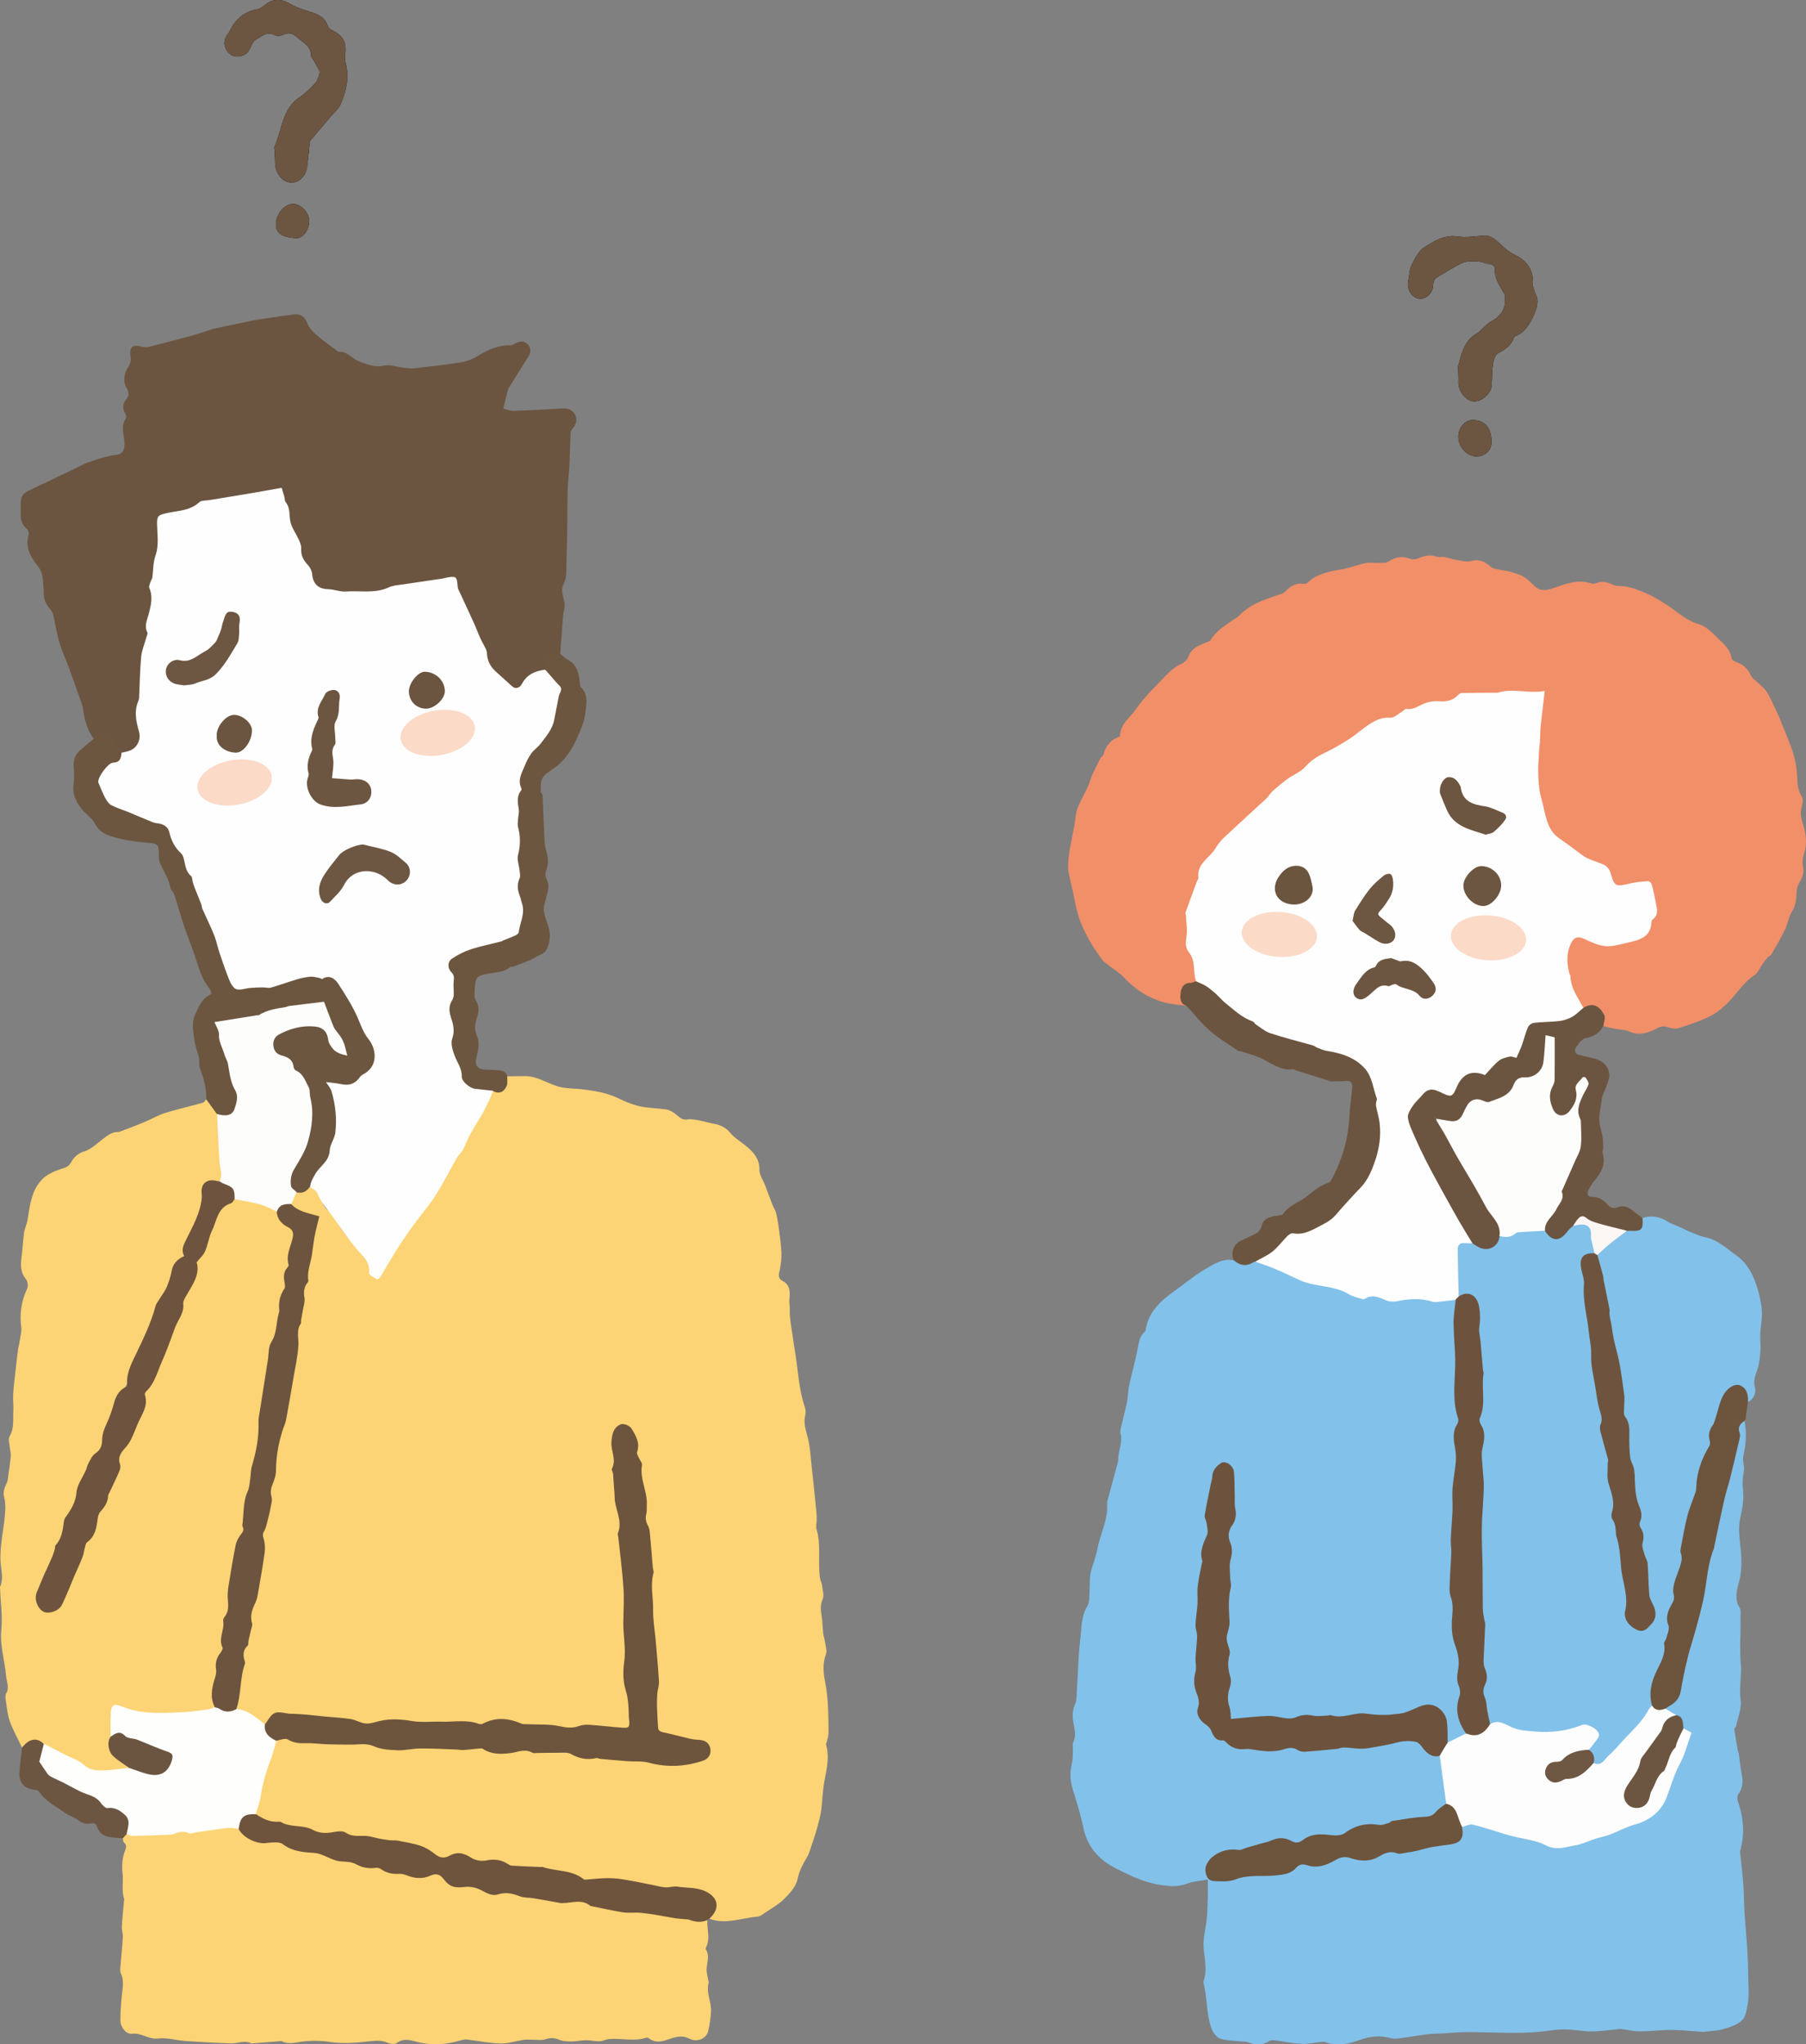 <?xml version="1.0" encoding="UTF-8"?>
<svg id="_レイヤー_2" data-name="レイヤー 2" xmlns="http://www.w3.org/2000/svg" viewBox="0 0 219.28 248.18">
  <rect x="0" y="0" width="219.28" height="248.18" fill="#808080" stroke="none"/>
  <defs>
    <style>
      .cls-1 {
        fill: #fdfdfc;
      }

      .cls-2 {
        fill: #fefdfd;
      }

      .cls-3 {
        fill: #6d543d;
      }

      .cls-4 {
        fill: #fefefd;
      }

      .cls-5 {
        fill: #82c1ea;
      }

      .cls-6 {
        fill: #6e543e;
      }

      .cls-7 {
        fill: #6b5540;
      }

      .cls-8 {
        fill: #6d533d;
      }

      .cls-9 {
        fill: #fcd475;
      }

      .cls-10 {
        fill: #f18f69;
      }

      .cls-11 {
        fill: #6e543d;
      }

      .cls-12 {
        fill: #6e5743;
      }

      .cls-13 {
        fill: #fefefe;
      }

      .cls-14 {
        fill: #6c5540;
      }

      .cls-15 {
        fill: #6d543e;
      }

      .cls-16 {
        fill: #fbdac8;
      }

      .cls-17 {
        fill: #6b553f;
      }

      .cls-18 {
        fill: #6d5641;
      }

      .cls-19 {
        fill: #fcf7f4;
      }

      .cls-20 {
        fill: #6c5640;
      }

      .cls-21 {
        fill: #6d5642;
      }
    </style>
  </defs>
  <g id="_レイヤー_1-2" data-name="レイヤー 1">
    <g>
      <g>
        <path class="cls-9" d="M61.59,130.67c.72-.01,1.44-.03,2.16-.03,1.43,0,2.6.81,3.89,1.22,1.01.32,2.14.26,3.21.4,1.41.18,2.79.39,4.13,1.03,1.04.5,2.15.97,3.38,1.13.83.11,1.66.15,2.49.26.53.07,1.08.45,1.5.83.37.33.64.46,1.16.38.52-.08,1.09.08,1.63.18.5.09.98.26,1.47.34.82.14,1.5.44,2.07,1.13.47.57,1.14.98,1.74,1.45.98.78,1.81,1.6,1.79,3.04,0,.63.46,1.26.7,1.89.31.82.61,1.65.93,2.46.11.27.3.52.37.8.14.56.24,1.12.32,1.69.14,1.07.3,2.13.35,3.2.03.69-.06,1.4-.2,2.08-.11.55-.3,1.01.37,1.37.92.49.88,1.39.79,2.28-.03.35.06.71.05,1.07-.04,1.41.31,2.77.47,4.15.06.51.17,1.01.24,1.52.32,2.1.42,4.24,1.12,6.27.1.29.13.65.06.95-.24.93.03,1.76.27,2.66.3,1.1.36,2.27.48,3.41.22,1.93.41,3.86.6,5.78.03.31.03.63.03.94,0,.37-.12.77-.02,1.1.59,1.94.13,3.95.42,5.9.04.31.21.6.25.91.07.57.29,1.24.07,1.7-.35.76-.2,1.42-.1,2.15.09.65.1,1.31.17,1.97.04.34.17.66.21,1,.07.52.29,1.12.12,1.56-.45,1.18-.29,2.38-.07,3.49.39,2.01.36,4.02.39,6.03,0,.31-.11.62-.17.93-.04.19-.17.4-.12.56.47,1.68-.05,3.28-.3,4.91-.15,1.01-.17,2.04-.31,3.05-.1.7-.29,1.39-.48,2.08-.2.73-.45,1.45-.69,2.17-.16.46-.28.95-.52,1.36-.51.85-.96,1.67-1.17,2.7-.18.88-.93,1.72-1.61,2.39-.74.73-1.69,1.24-2.56,1.84-.2.14-.43.3-.66.32-1.95.15-3.86,1-5.85.27.03-.34.29-.56.42-.85.32-.71.21-1.38-.41-1.86-.58-.45-1.18-.93-2.01-.65-.07.02-.16.04-.22.01-1.13-.62-2.34.01-3.48-.25-1.12-.26-2.28-.21-3.38-.68-.77-.33-1.68-.47-2.53-.44-1.1.03-2.21-.15-3.31.13-.26.07-.48-.04-.71-.15-.99-.5-2.03-.77-3.15-.97-1.73-.31-3.45-.47-5.19-.54-.15,0-.31-.01-.43-.09-.98-.64-2-.68-3.12-.43-.57.13-1.16-.07-1.66-.47-.76-.61-1.58-.59-2.43-.17-.71.35-1.37.28-1.88-.31-.64-.74-1.46-.98-2.37-1.02-.53-.02-1.01-.24-1.51-.31-1.56-.19-3.07-.72-4.66-.75-.72-.01-1.42.04-2.07-.38-.44-.28-.95-.22-1.44-.14-.93.14-1.82.2-2.73-.24-.79-.38-1.68-.57-2.59-.52-.07,0-.16.03-.22,0-1.03-.65-2.32-.38-3.38-.96-.29-.16-.54-.33-.72-.61-.17-.53-.05-1.05.15-1.51.44-1.04.57-2.14.77-3.22.04-.22.07-.44.19-.63.5-.79.69-1.68.89-2.57.08-.38.09-.8.44-1.07.66-.4,1.32-.5,2.01-.04.36.24.8.25,1.22.22,1.31-.07,2.62-.03,3.9.18,1.07.18,2.12.02,3.17-.1.46-.05.87,0,1.29.18,1.59.65,3.22.8,4.93.47,1.15-.23,2.35-.11,3.53-.03,1.46.09,2.93.31,4.39,0,.27-.06.54-.08.8.04,1.43.68,2.89.71,4.38.19.21-.07.43-.12.66-.05,1.46.44,2.95.5,4.46.33.63-.07,1.23.08,1.78.38.35.19.72.34,1.13.33,2.21-.08,4.4.33,6.61.33,1.35,0,2.65.51,4.02.52,1.28.01,2.5-.26,3.68-.7.46-.17.66-.59.61-1.08-.05-.49-.34-.87-.83-.91-1.54-.12-2.91-.95-4.46-1-.64-.02-1.03-.4-1.05-1.03-.05-1.47-.28-2.93.03-4.41.27-1.24.06-2.53-.16-3.75-.19-1.06-.17-2.11-.2-3.16-.07-1.89-.43-3.77-.38-5.67,0-.12-.07-.25-.03-.37.45-1.55-.31-3.01-.31-4.52,0-.35,0-.69.06-1.03.06-.37.07-.75-.11-1.09-.33-.61-.37-1.24-.31-1.93.1-1.18.07-2.37-.43-3.49-.07-.16-.12-.33-.11-.5.05-1.01.09-2.02-.51-2.92-.11-.16-.06-.39-.02-.58.18-.92-.22-1.69-.64-2.45-.21-.37-.55-.56-.99-.52-.44.04-.73.3-.88.69-.3.81-.4,1.64-.11,2.46.16.45.19.85.01,1.29-.09.23-.18.49-.11.72.59,2.02.05,4.2.89,6.18.09.2.11.45.03.66-.3.84-.16,1.65.11,2.46.05.14.08.29.07.44-.14,2.05.3,4.07.34,6.12.03,1.38-.05,2.76-.02,4.14,0,.25-.05.51.02.74.37,1.3-.03,2.59,0,3.89.02,1.02-.07,2.02.44,2.96.12.22.13.48.13.72.02.81,0,1.63.05,2.44.04.65-.23.97-.88.91-1.28-.12-2.57,0-3.83-.27-.55-.12-1.07-.12-1.6.08-.79.3-1.54.27-2.37,0-1.12-.37-2.33-.37-3.5-.23-.49.06-.91.05-1.36-.14-1.38-.59-2.77-.64-4.17-.03-.26.11-.51.14-.79.09-1.54-.29-3.08-.2-4.63-.17-1.3.02-2.61.09-3.9-.2-1.04-.23-2.12-.23-3.16.05-1.15.31-2.25.43-3.39-.07-1.23-.54-2.54-.51-3.85-.42-.37.02-.78.13-1.1-.03-1.17-.59-2.42-.27-3.62-.39-.79-.08-1.42.05-1.78.84-.06.13-.18.23-.31.31-.18.07-.35.03-.48-.08-.93-.79-2.01-1.32-3.14-1.75,0-.62.2-1.21.27-1.82.06-.51.18-1.02.08-1.54-.06-.3.05-.59.2-.85.37-.66.4-1.36.25-2.08-.04-.22-.17-.49-.03-.65.72-.8.41-1.91.87-2.78.14-.26.17-.58.09-.87-.19-.77.02-1.47.35-2.15.31-.64.37-1.31.46-2,.17-1.34.27-2.7.67-4,.21-.68.26-1.35-.05-2.02-.15-.32-.11-.62.08-.91.05-.08.15-.16.16-.25.16-1.38,1.03-2.65.68-4.11-.12-.52.01-.99.26-1.42.34-.61.35-1.24.36-1.92.01-1.66.29-3.28.93-4.82.16-.39.29-.78.31-1.21.08-1.63.71-3.17.87-4.79.17-1.73.7-3.42.47-5.19-.02-.15-.03-.31.04-.44.5-.91.28-2,.72-2.93.07-.15.1-.34.09-.51-.08-1.01.26-1.97.38-2.93.15-1.18.6-2.33.54-3.54-.03-.67.17-1.32.35-1.96.04-.14.1-.28.14-.42.45-1.41.3-1.69-1.12-1.99-.74-.15-1.29-.56-1.79-1.08-.16-.67.32-1.09.61-1.58.67.02,1.19-.33,1.7-.7.85.12,1.17.8,1.38,1.46.22.66.49,1.21,1.1,1.59.27.17.45.47.59.75.87,1.77,2.27,3.14,3.48,4.65.4.5.72,1,.74,1.65,0,.15.02.3.08.43.13.29.39.46.68.52.32.06.4-.24.5-.46.77-1.61,1.9-2.98,2.87-4.45.93-1.41,2.08-2.65,2.96-4.12.89-1.49,1.91-2.93,2.76-4.44.52-.92,1.13-1.8,1.48-2.85.31-.94.91-1.8,1.5-2.61.48-.67.93-1.33,1.17-2.12.18-.59.77-.97.87-1.61.08-.07.17-.1.27-.09.99.1,1.36-.22,1.42-1.22,0-.15.01-.3.12-.42Z"/>
        <path class="cls-5" d="M211.81,172.48c.29,1.44.19,2.86-.14,4.29-.13.59.18,1.27.06,1.87-.16.79-.18,1.5-.09,2.33.1.95-.05,2.05-.28,3.01-.23.96-.24,1.79-.14,2.77.17,1.73.42,3.47-.07,5.27-.25.91-.61,2.11.08,3.17.19.3.09.8.1,1.21.01.6,0,1.21,0,1.81,0,.43-.04.87-.04,1.3,0,.67.02,1.35.04,2.02.01.39.08.78.07,1.16-.04,1.24-.21,2.45-.05,3.72.13,1-.34,2.09-.56,3.14-.03.13-.22.26-.21.37.11.8.24,1.59.38,2.39.04.24.15.47.18.71.12.8.18,1.61.34,2.4.18.87.12,1.64-.42,2.39-.14.2-.14.6-.05.86.68,1.93.85,3.88.32,5.87-.03.12-.07.24-.05.36.12,1.24.28,2.48.38,3.72.08,1,.08,2.01.13,3.01.02.49.06.97.09,1.46.1,1.3.22,2.6.29,3.91.05.89.09,1.81.09,2.68,0,1.21.17,2.46-.07,3.67-.13.68-.24,1.52-.69,1.93-.6.54-1.48.82-2.29,1.06-.74.21-1.54.22-2.32.32-.07,0-.15.01-.22,0-1.23-.08-2.46-.22-3.69-.23-1.32,0-2.64.17-3.96.17-.73,0-1.45-.2-2.18-.28-.26-.03-.52.05-.79.07-.96.08-1.93.23-2.89.22-1.09-.01-2.18-.25-3.26-.24-1.14.01-2.28.24-3.42.32-1,.07-2.01.1-3.01.09-1.75-.01-3.51-.09-5.26-.09-1.01,0-2.02.1-3.02.16-.61.03-1.23.03-1.84.1-1.11.14-2.21.34-3.32.48-.38.05-.79.1-1.15,0-1.3-.36-2.5-.24-3.8.22-1.29.46-2.69.83-4.1.27-.15-.06-.34-.06-.51-.05-.8.08-1.6.29-2.4.25-1.08-.05-2.15-.28-3.23-.42-.24-.03-.54-.05-.72.07-.85.53-1.69.54-2.59.15-.25-.11-.58-.06-.87-.09-.82-.09-1.67-.09-2.45-.32-.41-.12-.84-.61-1.02-1.03-.77-1.86-.57-3.91-1.08-5.83,0-.02,0-.05,0-.07.52-1.39.13-2.76.03-4.16-.08-1.17.28-2.38.39-3.57.08-.9.09-1.81.12-2.72.02-.58,0-1.16,0-1.95-.82.15-1.75.19-2.59.51-1.23.46-2.45.27-3.63.05-1.14-.21-2.26-.64-3.31-1.13-1.19-.55-2.45-1.12-3.42-1.97-1.06-.94-1.84-2.17-2.14-3.67-.33-1.62-.83-3.21-1.32-4.79-.31-1.02-.36-2.01-.1-3.05.15-.6.1-1.24.13-1.86.01-.25-.07-.53.03-.73.43-.87.14-1.74,0-2.6-.13-.79-.03-1.5.29-2.23.15-.35.13-.79.15-1.19.06-.95.09-1.91.15-2.86.08-1.24.12-2.48.28-3.71.17-1.34.09-2.72.85-3.97.31-.51.22-1.28.27-1.94.06-.68-.02-1.37.12-2.03.21-.98.64-1.92.82-2.91.35-1.9,1.37-3.66,1.19-5.67,0-.02,0-.05,0-.07.39-1.43.78-2.86,1.16-4.29.09-.33.2-.67.2-1.01.02-1.04.58-2.04.26-3.11-.03-.11-.02-.25,0-.37.27-1.16.58-2.32.82-3.48.12-.6.09-1.23.22-1.83.33-1.52.76-3.02,1.06-4.55.15-.78.21-1.56.9-2.08.03-.03.05-.09.05-.14.33-2.16,1.74-3.52,3.42-4.71,1.32-.94,2.56-2,3.96-2.8,1-.57,2.05-1.28,3.35-.98.07-.02.15-.04.21,0,.65.41,1.31.5,2.01.13.15-.08.33-.07.51-.05,1.76.28,3.16,1.47,4.84,1.96,1.46.43,2.88,1.03,4.43,1.04.3,0,.6.09.84.25.77.53,1.71.61,2.52,1.04.24.13.48.06.72-.03.72-.27,1.41-.19,2.06.18.6.33,1.18.28,1.85.16,1.33-.23,2.69-.31,4.02.08.41.12.76.08,1.15-.04.61-.2,1.24-.33,1.85.04-.38,3.28.22,6.54.08,9.82,0,.17,0,.35-.04.52-.36,1.28.04,2.49.29,3.72.1.48.12.92-.12,1.36-.3.54-.47,1.14-.3,1.72.49,1.61.01,3.18-.1,4.76-.08,1.15-.27,2.29-.15,3.46.08.8-.02,1.62-.02,2.43-.02,2.51-.29,5.02-.21,7.54,0,.25-.02.51.08.73.48,1.13.18,2.29.13,3.43-.03.76,0,1.47.33,2.16.37.77.49,1.6.6,2.43.04.27.02.55-.1.8-.35.68-.27,1.33.02,2,.18.41.29.85.12,1.3-.49,1.26-.34,2.47.28,3.64.14.26.28.52.31.83-.5.59-1.24.8-1.86,1.2-.14.09-.33.06-.47-.08-.2-.64-.39-1.31-.2-1.96.43-1.46-1.31-2.64-2.43-2.37-.75.18-1.49.37-2.15.76-.53.31-1.11.29-1.7.35-1.1.1-2.17-.02-3.26-.04-.96-.02-1.97.18-2.93.24-1.01.06-2.06.21-3.06.06-1-.15-1.94-.29-2.87.24-.22.13-.49.11-.73.02-1.43-.52-2.88-.24-4.33-.14-.73.05-1.47-.07-2.2.16-.37.12-.62-.11-.59-.53.02-.32,0-.65-.1-.95-.29-.82-.29-1.64,0-2.47.2-.58.17-1.16-.04-1.74-.23-.64-.28-1.28-.04-1.95.18-.5.15-1.03-.09-1.52-.21-.44-.21-.84,0-1.28.22-.46.21-.96.16-1.46-.16-1.4-.25-2.8.13-4.19.09-.33.08-.7-.02-1.03-.28-.89-.13-1.76.07-2.63.12-.55.16-1.07-.05-1.6-.35-.86-.29-1.69.22-2.47.4-.61.49-1.28.3-1.99-.14-.54-.08-1.05.02-1.6.17-.9-.02-1.82-.17-2.71-.08-.45-.37-.91-.89-.99-.55-.08-.86.37-1.06.78-.38.77-.53,1.64-.6,2.49-.06.67-.11,1.32-.4,1.94-.27.59-.3,1.2-.03,1.8.37.82.26,1.59-.18,2.34-.36.6-.48,1.21-.36,1.91.12.76-.04,1.53-.29,2.25-.18.5-.27.99-.2,1.52.18,1.38-.03,2.75-.19,4.12-.03.24-.18.51-.08.73.39.92.29,1.81-.04,2.71-.07.18-.06.41,0,.59.4.94.16,1.84-.09,2.75-.15.56.03,1.07.2,1.59.24.7.44,1.39.23,2.16-.18.65.12,1.24.69,1.59.51.32.87.73,1.06,1.28.15.44.43.7.9.75.36.04.64.24.89.49.36.37.83.59,1.33.59,1.95.02,3.91.69,5.85-.07.34-.13.68-.02,1,.13.7.31,1.41.38,2.16.13.59-.2,1.2-.29,1.82-.14.22.05.45.06.66.01,1.27-.31,2.55-.11,3.82-.13.15,0,.32.05.44-.01,1.15-.65,2.5-.32,3.69-.81,1-.41,2.32-.03,2.94.84.49.69,1.17.93,1.95,1.03.22.26.27.58.31.89.19,1.55.36,3.1.54,4.65.01.1-.02.19-.06.29-.53.4-1.03.82-1.42,1.38-.31.43-.77.5-1.27.4-.65-.14-1.27-.08-1.88.19-.32.14-.67.18-1.01.17-.51-.01-.98.11-1.39.42-.38.29-.8.33-1.26.25-1.48-.24-2.84,0-4.03.98-.46.38-1.02.43-1.61.3-1.24-.27-2.44-.22-3.54.53-.46.31-.96.37-1.47.12-.86-.4-1.67-.22-2.57-.01-1.66.38-3.23,1.21-5.01,1.13-.98-.04-1.69.62-2.34,1.25-.47.46-.33,1.04-.07,1.58.24.5.69.62,1.18.57.95-.1,1.93-.06,2.83-.48.2-.09.43-.18.64-.15,1.21.19,2.41-.16,3.62-.1.8.04,1.52-.17,2.1-.74.53-.52,1.1-.59,1.82-.42,1.07.26,2.12-.06,3.04-.61.67-.39,1.3-.53,2.04-.29,1.31.42,2.58.37,3.76-.41.43-.28.9-.35,1.42-.26.61.11,1.23.11,1.83-.11.31-.11.64-.06.95-.13,1.35-.3,2.69-.59,4.08-.66.92-.05,1.31-.73,1.29-1.65,0-.15,0-.3.08-.43.48-.52,1.07-.61,1.69-.38,1.29.48,2.64.76,3.95,1.19,1.32.44,2.73.61,4.08,1.03.38.12.75.24,1.11.42.41.2.86.26,1.3.15.93-.23,1.88-.37,2.77-.77.77-.35,1.59-.51,2.41-.66.17-.03.36-.04.49-.14,1.03-.8,2.31-.94,3.49-1.35.74-.26,1.5-.57,2.11-1.04.72-.56,1.06-1.48,1.38-2.32.39-1.03.7-2.12,1.15-3.11.6-1.3,1-2.67,1.67-3.93.05-.09.07-.18.06-.3-.16-.25-.51-.29-.67-.55-.15-.2-.24-.42-.25-.67-.03-.45-.24-.77-.63-.98-.29-.27-.59-.51-.97-.65-.18-.06-.4-.12-.33-.4.05-.09.09-.19.18-.23,1.19-.58,1.48-1.67,1.71-2.84.28-1.45.57-2.89,1.09-4.29.36-.97.51-2.01.67-3.03.22-1.34.75-2.6.93-3.94.17-1.22.54-2.4.62-3.64.01-.17-.02-.37.07-.51.55-.85.43-1.85.67-2.78.54-2.15,1.06-4.3,1.63-6.44.28-1.05.58-2.09.75-3.16.09-.56.18-1.12.42-1.64.17-.37.08-.77.03-1.17-.07-.69.12-.96.81-1.16Z"/>
        <path class="cls-10" d="M144.03,122.1c-.88-.13-1.79-.17-2.65-.4-1.91-.52-3.52-1.54-4.87-3-.6-.65-1.41-1.11-2.11-1.67-.19-.15-.4-.29-.55-.48-1.59-2.14-2.87-4.42-3.33-7.1-.21-1.21-.57-2.39-.78-3.6-.1-.59-.05-1.23.02-1.83.2-1.65.66-3.24.84-4.91.14-1.3,1.03-2.52,1.56-3.78.17-.4.26-.82.44-1.22.32-.7.67-1.4,1.02-2.08.08-.15.3-.23.34-.38.28-1.03.83-1.82,1.89-2.18.07-.02.14-.16.14-.24.1-1.38,1.19-2.09,1.9-3.09.77-1.1,1.61-2.04,2.56-2.98.96-.95,1.76-2.03,3.05-2.61.33-.15.67-.49.79-.82.36-1.02,1.21-1.36,2.09-1.71.21-.09.5-.15.6-.32.74-1.2,1.93-1.87,3.03-2.64.1-.07.23-.11.31-.2,1.38-1.48,3.21-2.09,5.06-2.69.25-.08.53-.21.7-.39.63-.67,1.35-1.06,2.3-.9.11.02.26-.03.34-.1,1.17-1.15,2.68-1.41,4.22-1.67.98-.16,1.91-.56,2.88-.75.54-.11,1.12,0,1.67-.02.36-.01.81.03,1.08-.16.87-.6,1.74-.71,2.72-.32.26.1.63.03.91-.08.73-.29,1.42-.49,2.21-.21.31.11.69,0,1.02.07.45.08.89.25,1.34.32.61.09,1.27.3,1.82.15.97-.27,1.66.04,2.35.64.18.16.43.27.67.32.56.13,1.14.17,1.69.32.58.16,1.19.33,1.71.63.5.29.9.75,1.33,1.15.8.75,1.71.42,2.52.14,1.43-.5,2.82-1,4.34-.48.15.05.35.05.5,0,.74-.31,1.38-.22,2.11.15.52.26,1.24.11,1.84.26,1.85.47,3.5,1.33,5.07,2.42,1.11.76,2.1,1.69,3.49,2.09.86.24,1.63.98,2.29,1.65.71.71,1.57,1.36,1.74,2.5.03.19.36.39.59.48.78.28,1.33.72,1.7,1.52.23.5.8.83,1.21,1.25.29.29.64.56.83.91,1.15,2.12,2.03,4.36,2.89,6.61.47,1.23.7,2.45.75,3.7.03.85.09,1.59.56,2.33.19.29.11.84,0,1.22-.22.75-.1,1.38.14,2.13.37,1.14.54,2.37.13,3.61-.16.46-.23,1.02-.13,1.49.16.75-.03,1.33-.41,1.95-.21.35-.36.8-.37,1.21-.02.82-.07,1.57-.54,2.32-.42.65-.52,1.5-.86,2.22-.49,1.01-1.05,1.98-1.61,2.95-.12.2-.38.31-.55.49-.22.25-.41.53-.61.8-.3.43-.5,1.01-.9,1.27-1.37.87-2.16,2.26-3.26,3.36-.64.65-1.38,1.26-2.19,1.66-1.23.6-2.55,1.04-3.86,1.45-.38.12-.87-.02-1.28-.14-.44-.13-.75-.13-1.21.11-1.05.55-2.17,1-3.44.42-.54-.25-1.2-.22-1.8-.34-.45-.09-.89-.21-1.34-.32-.08-.1-.08-.22-.06-.34.19-1.4-.64-2.14-2.03-1.81-.17.04-.33.09-.49-.02-.67-1-1.41-1.95-1.52-3.23-.06-.68-.35-1.32-.45-2.02-.13-.88.06-1.67.36-2.46.38-1.01,1.14-1.31,2.05-.74,1.44.9,2.92.86,4.48.48.89-.22,1.79-.37,2.53-.97.11-.09.3-.13.35-.26.33-.86.83-1.71.99-2.58.16-.91-.11-1.91-.41-2.83-.12-.37-.36-.52-.77-.55-.65-.04-1.27-.03-1.88.25-.27.13-.57.15-.86.2-.58.09-1.01-.12-1.27-.66-.12-.25-.24-.49-.31-.75-.26-1.05-1.09-1.4-1.99-1.63-.93-.24-1.77-.6-2.32-1.44-.21-.33-.54-.49-.89-.62-1.37-.51-2.03-1.57-2.54-2.89-.61-1.58-.58-3.29-1.18-4.86-.04-.09-.08-.2-.06-.29.29-1.13,0-2.3.24-3.44.05-.22.15-.44.11-.65-.34-1.61.41-3.11.4-4.69,0-.05.02-.1.02-.15.19-1.36.13-1.43-1.23-1.43-.84,0-1.68.06-2.51-.11-.1-.02-.2-.04-.29-.01-1.21.4-2.46,0-3.67.16-1.01.14-2.11.03-2.99.8-.44.39-1.06.44-1.63.33-.81-.16-1.51.07-2.2.43-.53.28-1.06.52-1.68.5-.32-.01-.53.23-.77.4-.58.43-1.17.83-1.96.69-.25-.04-.48.06-.71.16-1.09.48-2.14,1.01-2.95,1.92-.39.44-.95.61-1.45.89-1.1.6-2.11,1.39-3.33,1.75-.12.03-.24.09-.31.19-1.11,1.59-2.99,2.21-4.38,3.45-.52.46-.81,1.11-1.39,1.52-1.6,1.12-2.9,2.59-4.35,3.89-.86.77-1.45,1.8-2.23,2.66-.38.42-.67.92-1.1,1.3-.24.21-.37.47-.35.78.04.67-.25,1.23-.52,1.82-.76,1.7-1.04,3.48-.99,5.36.03,1.22.15,2.28.72,3.4.37.72.31,1.71.41,2.59-.08.32-.36.36-.62.44-1.23.39-1.55,1.32-.82,2.4.05.08.11.16.13.26Z"/>
        <path class="cls-9" d="M2.67,212.14c-.49-1.03-1.05-2.03-1.45-3.09-.27-.73-.35-1.53-.47-2.31-.06-.39-.16-.87,0-1.16.44-.75.04-1.4-.01-2.1-.15-1.87-.77-3.68-.58-5.62.16-1.64-.09-3.32-.15-4.98,0-.07-.04-.16-.01-.22.48-1.05.1-2.14.06-3.19-.08-2.09.48-4.1.58-6.16.02-.5,0-1.03-.13-1.51-.18-.66.03-1.2.31-1.76.13-.25.14-.57.18-.87.11-.8.24-1.6.31-2.4.03-.35-.09-.7-.12-1.05-.03-.45-.22-1.02-.03-1.34.59-.99.4-2.05.46-3.08.04-.7-.07-1.42-.02-2.12.08-1.12.23-2.23.35-3.35.08-.68.15-1.37.25-2.05.04-.31.14-.62.18-.93.08-.57.27-1.16.2-1.72-.21-1.64,0-3.17.71-4.67.14-.3.09-.89-.12-1.14-.76-.91-.67-1.9-.53-2.94.12-.9.15-1.81.28-2.71.08-.55.35-1.07.43-1.62.28-1.75.48-3.57,1.78-4.89.58-.59,1.44-.98,2.25-1.24.56-.18.96-.25,1.28-.87.28-.54.9-1.07,1.47-1.24.96-.27,1.58-.95,2.31-1.5.6-.45,1.15-.93,1.96-.89.09,0,.19-.06.28-.09.94-.36,1.89-.71,2.83-1.1.86-.36,1.67-.84,2.54-1.12,1.51-.47,3.07-.82,4.59-1.24.16-.04.26-.27.4-.42.55.58.95,1.29,1.45,1.92.23,1.17.24,2.35.21,3.53-.03.99.08,1.97.26,2.94.1.52.12,1.03-.19,1.49-.28.26-.61.11-.92.11-.72,0-1.28.49-1.21,1.19.15,1.45-.4,2.72-.97,3.97-.35.78-.62,1.61-1.16,2.31-.23.3-.26.69-.14,1.07.1.35.04.62-.28.83-1.08.69-1.29,1.88-1.61,2.97-.16.55-.24,1.16-.62,1.56-.86.92-1.03,2.1-1.45,3.2-.36.94-.64,1.91-1.21,2.76-.78,1.16-1.22,2.52-1.52,3.83-.19.85-.45,1.42-1.07,1.99-.59.54-.69,1.4-.97,2.13-.27.74-.45,1.51-.84,2.21-.21.38-.2.81-.22,1.23-.05.76-.25,1.46-.97,1.89-.28.17-.52.41-.6.73-.21.87-.78,1.6-.91,2.49-.04.27-.15.53-.33.73-.34.37-.47.8-.45,1.29.02.6-.22,1.09-.61,1.54-.67.77-1.14,1.61-.95,2.69.06.31-.12.51-.32.71-.4.37-.58.83-.65,1.37-.1.8-.53,1.49-.96,2.14-.67,1.04-.95,2.22-1.29,3.37-.2.68.33,1.62.93,1.85.56.22,1.53-.15,1.91-.82.59-1.03,1.14-2.08,1.43-3.24.22-.91.65-1.74,1-2.61.39-.98.8-1.9,1.42-2.75.2-.27.32-.64.31-.98-.03-.96.37-1.71,1-2.37.15-.16.24-.38.29-.59.27-1.16.82-2.2,1.33-3.27.19-.39.3-.79.2-1.21-.17-.71.03-1.35.53-1.84.53-.52.81-1.14,1.05-1.83.33-.98.97-1.82,1.32-2.8.17-.5.34-.97.23-1.51-.07-.33-.04-.62.17-.91,1.11-1.5,1.77-3.21,2.27-5,.37-1.31,1.02-2.5,1.65-3.7.08-.15.23-.29.24-.46.05-1.43.83-2.59,1.38-3.83.36-.82.72-1.62.51-2.55-.05-.23.16-.41.35-.53.49-.33.64-.82.79-1.36.33-1.24.94-2.39,1.34-3.6.39-1.18,1.42-1.59,2.25-2.27.64-.09,1.28-.01,1.88.19.72.24,1.46.39,2.18.61.49.15.91.35,1.2.78.22.78.68,1.37,1.38,1.76.63.35.73.89.6,1.52-.22,1.05-.67,2.07-.48,3.19.02.14-.06.29-.15.41-.39.52-.41,1.1-.31,1.7.07.41.03.78-.19,1.14-.34.54-.47,1.13-.45,1.77.03.93-.44,1.83-.23,2.78.02.07-.02.15-.05.21-1.01,1.78-.97,3.82-1.42,5.74-.31,1.3-.25,2.65-.64,3.93-.12.4-.17.82-.17,1.24.04,1.99-.25,3.93-.91,5.81-.11.31-.13.63-.12.95.02.84.06,1.69-.55,2.39-.02.03-.03.06-.03.07.07,1.2-.49,2.34-.33,3.53.06.51.05.92-.32,1.29-.36.37-.54.83-.54,1.34,0,1.57-.48,3.06-.76,4.59-.11.61-.23,1.2-.16,1.83.08.72.06,1.43-.37,2.07-.15.23-.19.51-.19.78,0,.55-.05,1.08-.21,1.61-.07.21-.1.45-.02.66.24.65.08,1.19-.33,1.72-.35.46-.37,1.01-.28,1.56.05.29.13.6-.01.87-.61,1.19-.59,2.42-.3,3.68.02.07-.01.15-.04.22-.13.21-.33.29-.56.31-1.37.11-2.72.39-4.09.47-1.25.07-2.49.06-3.74-.08-.52-.06-1.02-.13-1.48-.4-.62-.35-1.34-.27-2.01-.41-.42-.09-.49.32-.55.64-.17.9-.23,1.8-.1,2.71-.49,1.45-.09,2.42,1.27,3.27.3.19.86.2.78.8-1.46.59-2.99.43-4.5.35-.23-.01-.41-.15-.58-.3-1.26-1.11-2.86-1.59-4.31-2.35-.35-.18-.74-.26-1.01-.57-.77-.61-1.45-.6-2.13.06-.12.12-.23.26-.43.24Z"/>
        <path class="cls-7" d="M11.39,89.71c-.79-1.06-1.11-2.3-1.32-3.58-.02-.12.01-.26-.03-.37-.76-2.11-1.45-4.26-2.32-6.33-.64-1.51-.91-3.07-1.22-4.64-.06-.32-.23-.66-.45-.9-.47-.52-.72-1.09-.74-1.79-.02-.75-.04-1.5-.18-2.23-.08-.44-.32-.89-.61-1.24-.91-1.12-1.48-2.3-1.03-3.79.06-.19-.11-.53-.28-.68-.53-.46-.73-1.03-.69-1.71.02-.32-.01-.64-.01-.96-.01-1.34.17-1.56,1.38-2.12,2.08-.97,4.14-1.98,6.21-2.98.18-.09.35-.18.54-.24.69-.23,1.38-.46,2.08-.66.44-.12.9-.23,1.35-.26.77-.06,1.04-.55,1.05-1.3,0-1.04-.54-2.13.16-3.15.08-.11.03-.39-.06-.53-.4-.64-.31-1.25.12-1.79.36-.47.34-.86.04-1.34-.48-.79-.33-1.84.23-2.63.18-.26.28-.64.26-.95-.04-.55-.21-1.2.32-1.49.33-.18.88.05,1.34.09.14.01.29.03.42,0,1.7-.43,3.39-.86,5.08-1.32.93-.25,1.83-.57,2.75-.86.02,0,.04-.03.07-.03,1.54-.32,3.07-.66,4.61-.97.78-.16,1.58-.27,2.37-.39.94-.14,1.88-.28,2.82-.39.94-.11,1.35.29,1.73,1.19.23.55.73,1.02,1.2,1.42.7.61,1.47,1.13,2.22,1.69.1.07.2.22.29.22,1.1-.07,1.7.89,2.59,1.21.91.32,1.8.72,2.89.48.76-.17,1.63.16,2.46.25.4.04.82.13,1.21.08,1.93-.22,3.86-.43,5.77-.74.68-.11,1.39-.39,1.98-.75,1.24-.77,2.5-1.35,3.99-1.31.17,0,.36-.11.53-.2.54-.31,1.1-.4,1.56.08.41.43.42.96.08,1.49-.77,1.21-1.52,2.44-2.28,3.66-.06.1-.15.21-.18.32-.2.75-.38,1.5-.59,2.34.39.09.84.28,1.28.27,1.88-.06,3.77-.17,5.65-.28.7-.04,1.37,0,1.75.67.36.63.22,1.23-.27,1.76-.12.14-.23.35-.23.53-.06,1.25-.07,2.5-.13,3.74-.05,1.02-.18,2.04-.22,3.06-.05,1.24-.02,2.49-.04,3.74-.04,2.18-.07,4.35-.14,6.52-.01.44-.14.91-.33,1.3-.51,1.01.32,1.94.1,2.95-.21.98-.22,2-.31,3-.07.83-.13,1.66-.19,2.49-.08.13-.23.18-.36.21-.73.2-1.16.65-1.24,1.42-.01.14-.07.28-.18.38-.45.19-.93.31-1.38.52-.54.25-.92.64-1.23,1.13-.53.82-.95.8-1.75.24-.76-.52-1.44-1.09-2.02-1.81-.25-.31-.57-.59-.64-.98-.26-1.43-1.1-2.62-1.5-3.99-.11-.38-.3-.73-.53-1.05-.42-.57-.68-1.2-.78-1.9-.06-.42-.22-.81-.47-1.15-.31-.43-.52-.89-.56-1.43-.04-.59-.42-.81-.92-.64-1.64.54-3.35.52-5.03.73-1.17.15-2.25.51-3.35.83-.12.03-.24.09-.36.09-1.77-.02-3.54.26-5.29-.16-.24-.06-.49-.07-.73-.08-1.06-.06-1.78-.66-1.9-1.71-.07-.6-.27-1.08-.71-1.49-.43-.4-.7-.91-.66-1.51.07-.85-.29-1.54-.8-2.17-.36-.44-.57-.92-.55-1.49.06-1.23-.65-2.26-.86-3.41-.05-.28-.28-.39-.56-.38-.32.02-.65-.03-.96.05-1.66.47-3.39.63-5.05,1.07-.7.19-1.41.25-2.13.22-.62-.03-1.17.13-1.64.55-.34.3-.74.46-1.21.49-.99.07-1.87.64-2.88.63-.4,0-.52.39-.48.72.14,1.26.02,2.53-.19,3.75-.19,1.12-.34,2.25-.54,3.36-.09.52-.13.97-.09,1.5.08,1.05.07,2.12-.39,3.12-.14.29-.32.61-.2.92.35.87.04,1.65-.25,2.43-.23.62-.24,1.24-.28,1.88-.12,1.84-.14,3.68-.58,5.49-.21.89-.07,1.83.16,2.7.45,1.75-.27,2.86-2.06,3-.24-.01-.31-.2-.4-.38-.57-1.12-1.1-1.41-2.37-1.29-.23.02-.48.15-.7-.06Z"/>
        <path class="cls-5" d="M199.44,147.85c1.1-.34,2.12-.15,3.08.47.34.22.76.34,1.13.51.64.29,1.27.61,1.92.87.49.2,1,.4,1.52.51,1.47.3,2.49,1.32,3.65,2.13,1.08.75,1.79,1.8,2.25,2.96.46,1.14.78,2.37.91,3.58.12,1.03-.14,2.1-.18,3.16-.03.56.07,1.13.04,1.68-.04.72-.1,1.45-.26,2.14-.19.81-.69,1.52-.44,2.47.18.71-.04,1.47-.82,1.87-.24-.18-.13-.46-.17-.69-.15-.86-.99-1.57-1.97-.83-1.07.81-1.32,1.93-1.52,3.09-.1.55-.21,1.05-.55,1.5-.32.41-.41.89-.27,1.4.11.4.01.75-.18,1.13-.7,1.41-1.36,2.83-1.4,4.46-.03.97-.27,1.89-.75,2.76-.41.74-.59,1.57-.58,2.42,0,.7-.1,1.38-.4,2.02-.14.3-.25.62-.17.93.29,1.27-.28,2.37-.66,3.5-.17.5-.33,1-.22,1.51.13.58-.03,1.06-.31,1.55-.43.75-.67,1.52-.29,2.39.23.51.05,1.03-.24,1.48-.22.35-.3.7-.27,1.12.06.97-.43,1.85-.82,2.65-.71,1.43-1.07,2.84-.74,4.4-.52.97-1.05,1.94-1.94,2.65-.39.31-.59.81-.95,1.19-.74.79-1.65,1.4-2.27,2.3-.29.41-.71.68-1.1.98-.34.27-.69.18-1.01-.09-.14-.57-.2-1.16-.61-1.63,0-.35.23-.58.45-.81.32-.34.84-.63.49-1.23-.37-.63-1.12-.96-1.76-.73-.65.23-1.33.34-1.99.54-1.71.51-3.41.18-5.12.12-.76-.03-1.39-.46-2.09-.7-.54-.19-1.05-.43-1.64-.2-.11.04-.24,0-.33-.11-.41-1.19-.53-2.45-.9-3.64-.13-.42.04-.83.21-1.22.25-.59.24-1.15-.05-1.71-.24-.46-.23-.93-.18-1.44.16-1.73.29-3.47-.05-5.21-.07-.34-.06-.69-.06-1.03-.06-2.22-.07-4.44-.07-6.66,0-1.98.04-3.98.22-5.97.15-1.59.3-3.3-.32-4.9-.2-.5-.12-1.02.07-1.52.38-1.01.52-2-.08-2.99-.19-.31-.19-.66-.09-1.01.37-1.27.56-2.55.25-3.87-.06-.27,0-.54.06-.81.06-.22.14-.45.07-.66-.56-1.72-.04-3.54-.48-5.27-.05-.19,0-.39.04-.59.14-.71.1-1.42-.07-2.13-.29-1.19-.83-1.53-2.02-1.23-.14.04-.29.09-.4-.07-.15-.27-.13-.57-.14-.86-.04-1.55.05-3.09-.06-4.64-.06-.77.31-1.12,1.09-1.17.22-.01.44,0,.66.02.28,0,.51.14.74.27,1.21.7,2.14.4,2.71-.85.03-.07.08-.12.13-.17,1.28.1,2.39-.73,3.67-.7.56.01,1.13-.06,1.69,0,.26.05.4.27.56.45.65.68,1.43.64,2-.12.28-.38.55-.76,1.02-.92.43-.12.85-.21,1.3-.13.48.09.88.35.92.82.07.78.37,1.51.48,2.28.02.17.04.34-.07.5-1.61.61-1.79.64-1.49,2.28.31,1.69.19,3.4.54,5.05.15.72.15,1.48.33,2.15.26.95.22,1.86.31,2.79.19,1.88.56,3.75.65,5.65,0,.2.07.39.15.57.35.8.65,1.59.31,2.49-.1.27-.04.6.07.87.41.99.43,2.08.81,3.07.06.16.07.34.04.51-.21,1.3-.03,2.55.46,3.77.25.62.26,1.25.07,1.89-.2.67-.1,1.27.35,1.81.26.31.33.64.2,1.03-.17.53-.1,1.04.25,1.47.41.52.47,1.08.29,1.68-.15.5-.12.96.03,1.45.34,1.06.31,2.19.65,3.26.14.46-.11.92-.19,1.38-.19,1.11.32,2.01,1.38,2.4.3.11.57.08.85-.09.89-.54,1.31-1.47.88-2.42-.73-1.58-.52-3.28-.77-4.92-.08-.54-.11-1.07-.4-1.55-.31-.51-.39-1.06-.18-1.63.16-.44.12-.88-.12-1.29-.25-.43-.32-.85-.15-1.34.18-.54.1-1.08-.18-1.58-.48-.86-.57-1.8-.43-2.73.11-.74.05-1.45-.24-2.1-.52-1.2-.45-2.46-.53-3.7-.05-.82,0-1.63-.52-2.34-.12-.16-.18-.37-.15-.56.31-2.01-.49-3.9-.66-5.85-.05-.51-.05-1.07-.22-1.53-.33-.94-.75-1.83-.49-2.86-.64-1.35-.34-2.85-.7-4.24-.26-1-.29-2.05-.7-3.01-.2-.46-.13-.98-.32-1.44-.03-.22.09-.36.24-.5.87-.77,1.76-1.53,2.61-2.33.23-.22.5-.39.83-.42.1-.01.19-.02.29-.02q1.13-.02,1.43-1.15c.03-.1.07-.18.15-.24Z"/>
        <path class="cls-9" d="M85.88,233.1c-.06,1.1.4,2.23-.16,3.31-.03.06-.06.17-.03.21.5.77.16,1.56.11,2.35-.03.49.13,1,.21,1.5.01.07.06.15.04.22-.36,1.21.35,2.34.28,3.51-.05.8-.16,1.61-.35,2.39-.22.9-1.34,1.36-2.23.92-.71-.35-1.27-.34-2.06-.11-.87.26-1.92.82-2.89.05-.09-.07-.25-.11-.35-.07-1.5.49-3.03.01-4.54.16-.38.04-.75.26-1.12.27-.54.01-1.07-.13-1.61-.13-.61,0-1.22.15-1.83.15-.49,0-1.03-.02-1.47-.21-.59-.26-1.09-.24-1.7-.05-.46.15-1.01.04-1.52.05-.33,0-.68-.04-1,0-.97.14-1.93.47-2.89.45-1.37-.03-2.74-.32-4.11-.48-.23-.03-.48.04-.71.1-1.63.5-3.34.62-4.94.28-1.03-.22-1.88-.66-2.87.06-.24.18-.8.07-1.14-.07-.65-.27-1.25-.25-1.94-.17-1.68.18-3.36.36-5.07.09-1.12-.17-2.29-.17-3.41-.02-.81.11-1.58.35-2.36-.06-.04-.02-.1-.02-.15-.01-1.09.09-2.18.17-3.27.26-.1,0-.22.05-.29.01-.82-.43-1.63.02-2.44,0-1.84-.06-3.68-.16-5.51-.28-1.12-.08-2.27-.44-3.36-.31-1.17.14-2.03-.72-3.17-.58-.72.09-1.41-.81-1.41-1.63,0-.91.06-1.82.14-2.73.08-1,.38-1.99-.09-2.98-.11-.23-.07-.54-.05-.81.09-1.21.23-2.42.3-3.63.02-.38-.15-.78-.13-1.16.06-1.05.17-2.1.26-3.14,0-.07.06-.16.04-.22-.37-1.05-.08-2.14-.21-3.19-.11-.95-.03-1.82.28-2.68.15-.4.28-.71-.11-1.05-.12-.1-.1-.36-.15-.55-.09-.41.17-.53.49-.6.95.19,1.9.28,2.84-.07.21-.08.44-.08.66-.03.97.2,1.91.15,2.84-.22.11-.05.25-.08.36-.05,1.29.34,2.51-.15,3.77-.26.8-.08,1.61-.04,2.39-.31.32-.11.62.09.84.36.84,1.17,1.95,1.75,3.42,1.56.87-.11,1.66-.09,2.43.54.73.6,1.76.71,2.68.68.98-.03,1.77.33,2.57.77.41.22.82.39,1.27.3.67-.13,1.27.04,1.84.35.11.06.22.13.34.14,1.61.15,3.11.78,4.7.99.42.06.82.1,1.23.24.89.31,1.78.32,2.68-.01.76-.29,1.26-.18,1.75.5.59.81,1.34,1.01,2.27.86.91-.15,1.75-.02,2.52.56.63.47,1.4.48,2.13.26.58-.17,1.11-.16,1.65.12.4.21.83.31,1.29.29.43-.01.83.07,1.22.24.13.06.28.12.43.12,1.53-.02,3.05.57,4.6.17.38-.1.7.09,1.06.2,1.26.38,2.46.93,3.81,1.07,1.92.2,3.87.06,5.78.39.1.02.21,0,.29.05,1.04.62,2.26.35,3.36.66.49.14.98-.12,1.46.05Z"/>
        <path class="cls-20" d="M11.39,89.71c.85-.17,1.75-.45,2.46.28.37.38.59.9.87,1.36.28.6.06,1.24-.58,1.31-1.1.12-1.4.96-1.81,1.74-.06.11-.09.23-.1.35-.07.85,1.04,2.57,1.82,2.94,1.4.67,2.92,1.06,4.25,1.88.26.16.57.16.86.17.78.03,1.33.43,1.56,1.15.29.93.69,1.79,1.39,2.49.1.1.2.24.22.38.19,1.21.81,2.28,1.35,3.32.64,1.23.83,2.6,1.53,3.81.61,1.05,1.01,2.26,1.35,3.43.44,1.51,1.11,2.95,1.46,4.49.23.99.76,1.29,1.78.99.82-.25,1.6-.49,2.44-.12.11.05.26.05.36,0,.8-.47,1.75-.42,2.61-.75,1.17-.45,2.42-.9,3.73-.46.09.03.2.04.29.02,1.23-.26,1.91.52,2.41,1.42.53.97,1,1.98,1.69,2.85.12.15.26.33.28.52.1,1.19.8,2.08,1.45,3.02.68.98.78,2.05.28,3.17-.34.76-2.3,2.33-3.1,2.44-.7.1-1.35-.3-2.11-.21.56,1.03.76,2.19.81,3.29.07,1.34.24,2.77-.44,4.06-.17.33-.29.68-.36,1.05-.12.54-.43.95-.79,1.39-.56.69-1.24,1.33-1.5,2.23-.04.15-.14.26-.24.37-.4.58-.92.86-1.64.62-.51.12-.74-.19-.84-.61-.16-.66-.18-1.34.21-1.94.72-1.1,1.27-2.3,1.72-3.51.34-.92.6-1.93.55-2.95-.04-.81-.02-1.62-.13-2.43-.18-1.25-.55-2.34-1.63-3.09-.2-.14-.37-.36-.42-.6-.17-.74-.65-1.1-1.36-1.29-.52-.15-.9-.5-1.04-1.06-.21-.82.14-1.51.89-1.91,1.13-.6,2.32-.9,3.59-.97,1.46-.08,2.29.53,2.52,1.97.15.93.98,1.06,1.64,1.46-.06-.79-.11-1.59-.7-2.16-.66-.64-.94-1.43-1.15-2.28-.04-.14-.05-.29-.1-.43-.32-.9-.76-1.23-1.65-.96-1.6.48-3.26.44-4.87.73-.07.01-.16,0-.22.04-1.41.96-3.17.61-4.67,1.26-.59.26-1.26.12-1.93.2.54,1.46.54,3.01,1.33,4.33.23.39.13.87.24,1.3.22.86.38,1.72.77,2.54.4.83.2,1.71-.19,2.51-.39.81-1.46.95-2.21.36-.43-.59-.85-1.18-1.28-1.77.06-1.3-.31-2.51-.75-3.72-.15-.4-.04-.89-.13-1.31-.16-.73-.48-1.43-.56-2.17-.11-.97-.35-2.09.02-2.89.43-.93.81-2.1,1.91-2.62.04-.02.06-.07.14-.16-.07-.17-.11-.4-.24-.56-.81-.99-1.19-2.16-1.57-3.36-.43-1.4-1.01-2.75-1.48-4.14-.44-1.31-.8-2.64-1.23-3.95-.1-.29-.43-.52-.47-.81-.17-1.06-.79-1.92-1.21-2.87-.23-.51-.16-1.16-.2-1.75-.03-.47-.24-.7-.72-.76-1.24-.14-2.5-.21-3.7-.5-1.29-.31-2.66-.54-3.37-1.97-.27-.54-.86-.92-1.29-1.39-.87-.96-1.46-2.01-1.25-3.4.11-.72.03-1.47,0-2.21-.02-.8.27-1.43.9-1.93.52-.41,1.01-.85,1.51-1.27Z"/>
        <path class="cls-14" d="M182.08,150.07c-.16,1.37-1.52,1.99-2.74,1.23-.2-.13-.4-.26-.6-.39-.79-.52-1.21-1.36-1.59-2.15-.58-1.21-1.3-2.32-1.97-3.46-.53-.9-1.08-1.8-1.51-2.77-.43-.97-.89-1.95-1.45-2.88-.72-1.21-1.24-2.57-1.53-3.98-.11-.54.11-1.02.49-1.41.53-.55,1.1-1.05,1.57-1.67.41-.55,1.04-.61,1.69-.42.26.08.5.22.74.33.81.36,1.02.3,1.4-.48.29-.62.74-1.1,1.22-1.56.53-.51,1.12-.72,1.82-.42.42.18.76.1,1.06-.24.2-.22.47-.38.64-.62.55-.81,1.26-1.23,2.26-1.08.25.04.43-.06.54-.29.2-.4.45-.78.45-1.24,0-.76.43-1.35.75-1.98.2-.39.57-.64,1.02-.64.89,0,1.77-.25,2.65-.17,1.04.1,1.8-.39,2.48-1.07.22-.22.4-.44.75-.34,1.25-.78,2.05-.16,2.57.86.17.33-.06.86-.11,1.3-.45.86-1.12,1.31-2.12,1.49-.48.09-.92.7-1.24,1.17-.18.27-.12.75.39.87.52.12,1.05.26,1.57.37.81.17,1.53.49,1.91,1.25.17.35.27.83.18,1.19-.2.8-.56,1.55-.84,2.33-.05.13-.05.28-.07.43-.1.77-.3,1.54-.28,2.31.01.69.29,1.37.4,2.06.07.46.07.94.08,1.41,0,.16-.14.35-.1.49.49,1.41-.15,2.47-1.01,3.49-.28.33-.5.73-.7,1.12-.25.49,0,.8.48.8.79,0,1.35.33,1.84.91.31.37.71.55,1.25.34.65-.25,1.25-.07,1.79.38.39.33.81.61,1.22.92.11,1.42-.11,1.64-1.55,1.55-.12,0-.24.02-.36.03-1.79-.07-3.47-.59-5.07-1.37-.32-.16-.56-.12-.79.13-.21.24-.39.52-.7.65-.21.2-.45.38-.62.61-.95,1.3-1.88,1.3-2.75-.02-.32-.6.06-1.02.39-1.44.52-.67.75-1.54,1.44-2.1.09-.07.13-.23.11-.34-.2-1.26.64-2.17,1.07-3.21.25-.62.27-1.32.59-1.9.57-1.03.44-2.08.44-3.2,0-1.15-.51-2.32,0-3.49.18-.4.29-.83.58-1.18.25-.31.44-.66.4-1.08-.02-.15-.08-.29-.23-.35-.17-.07-.29.04-.38.16-.28.38-.57.75-.45,1.28.25,1.11-.36,1.91-1.05,2.63-.57.6-1.56.47-1.98-.24-.5-.85-.76-1.76-.35-2.76.43-1.05.52-2.14.41-3.26-.07-.73-.07-1.48.02-2.22.06-.49-.13-.69-.67-.62-.11.77-.35,1.52-.34,2.32.02,1.48-.89,2.49-2.37,2.59-.66.04-1.09.3-1.32.87-.55,1.35-1.83,1.63-2.98,2.1-.31.13-.63-.02-.93-.13-.71-.27-1.23-.12-1.68.48-.22.3-.38.63-.53.97-.36.79-.84,1.07-1.71.98-.51-.05-1.03-.14-1.51-.33-.09-.06-.16-.12-.24-.2-.06-.01-.06-.07-.06-.11-.05.03-.04.06.03.08.07.07.14.14.21.21.44.87,1.12,1.59,1.45,2.55.23.67.77,1.25,1.19,1.84.9,1.28,1.58,2.66,2.25,4.06.62,1.3,1.41,2.48,2.29,3.61.49.62.72,1.29.38,2.06Z"/>
        <path class="cls-11" d="M85.88,233.1c-.74.31-1.47.23-2.21-.05-.15-.06-.33-.04-.5-.06-.46-.05-.93-.07-1.39-.15-.81-.13-1.62-.3-2.43-.43-.43-.07-.87-.12-1.3-.17-.21-.03-.43-.05-.65-.05-.6-.01-1.22.05-1.81-.04-1.27-.21-2.53-.5-3.79-.75-.05,0-.1-.02-.14-.05-1.03-.83-2.18-.34-3.29-.32-.07,0-.15.02-.22.01-1.14-.2-2.27-.41-3.41-.6-.56-.09-1.16-.04-1.67-.25-.87-.34-1.68-.51-2.62-.21-.69.22-1.35-.15-2.01-.51-.58-.31-1.35-.48-2-.4-1.15.15-1.83.02-2.53-.9-.52-.68-.95-.78-1.7-.45-.91.4-1.82.32-2.73-.02-.29-.11-.62-.23-.92-.22-.84.05-1.61-.06-2.31-.58-.16-.12-.42-.17-.63-.15-.84.12-1.62-.02-2.36-.42-.59-.33-1.22-.31-1.88-.36-.83-.06-1.63-.57-2.45-.86-.26-.09-.54-.15-.82-.17-1.32-.09-2.59-.17-3.75-1.05-.47-.36-1.41-.21-2.12-.14-1.16.12-2.84-.73-3.28-1.77-.29-.62,0-1.1.42-1.49.47-.45,1.03-.6,1.66-.28.86.59,1.77,1.03,2.85.94.05,0,.11-.01.15,0,1.21.77,2.74.32,3.97,1,.93.52,1.86.38,2.83.21.37-.06.86-.07,1.14.12.79.55,1.65.35,2.49.4.52.03,1.03.22,1.55.32.42.08.84.15,1.26.2.34.04.69-.01,1.02.05.93.18,1.88.33,2.77.63.62.21,1.22.58,1.74,1,.5.41,1.07.57,1.66.25,1.03-.57,1.77-.42,2.75.2.48.31,1.22.45,1.78.33.97-.2,1.8-.12,2.62.4.16.1.35.22.53.23,1.15.07,2.3.11,3.45.16.1,0,.21-.03.29,0,1.6.55,3.43.31,4.88,1.41.08.06.18.13.26.13.81-.05,1.62-.16,2.43-.18.68-.02,1.37.01,2.04.12,1.22.19,2.43.45,3.64.68.55.11,1.09.27,1.64.31.48.04.98-.16,1.44-.09,1.16.18,2.38.06,3.47.59,1.76.86,1.58,2.26.48,3.26-.1.05-.2.1-.3.16Z"/>
        <path class="cls-20" d="M66.19,81.29c.09-1.37.53-1.85,1.8-1.95.31.25.58.55.93.73,1.11.59,1.36,1.61,1.47,2.73.02.21.01.49.14.62.93.9.67,2.01.55,3.07-.07.65-.26,1.31-.51,1.92-.74,1.82-1.55,3.59-3.23,4.79-.53.38-1.15.73-1.47,1.25-.27.43-.19,1.09-.22,1.66,0,.15.22.3.23.45.07,1.41.1,2.81.18,4.22.05.84,0,1.73.26,2.51.27.86.3,1.61-.02,2.44-.1.25-.11.62.01.85.33.64.33,1.27.13,1.93-.12.37-.18.76-.3,1.13-.35,1.1.25,2.05.5,3.05.23.92.11,1.81-.27,2.59-.21.42-.85.64-1.32.92-.36.21-.75.37-1.14.53-.53.22-1.07.43-1.61.63-.09.03-.23-.03-.29.01-1.13.91-2.61.6-3.84,1.14-.2.09-.38.38-.42.61-.1.58-.13,1.17-.14,1.76,0,.2.08.42.19.61.37.65.38,1.29.13,1.99-.27.78-.38,1.51.02,2.39.29.63.15,1.55-.05,2.27-.33,1.16-.04,1.7,1.19,1.72.52,0,1.03.05,1.55.08.49.03.84.24.95.76-.02.38.07.79-.07,1.12-.31.75-.89,1.03-1.67.63-1.78.47-3.84-.04-4.09-2.21-.07-.62-.33-1.19-.67-1.71-.54-.82-.62-1.73-.4-2.63.2-.82.1-1.56-.18-2.31-.26-.69-.26-1.35.07-2.01.19-.37.26-.73.2-1.14-.05-.39-.05-.79.02-1.18.08-.41,0-.76-.23-1.12-.47-.76-.31-1.56.4-2.09.72-.54,1.46-1,2.4-1.05.64-.04,1.24-.29,1.84-.52.96-.37,1.96-.59,2.91-1,.41-.18.63-.37.75-.8.4-1.43.57-2.84-.13-4.24-.21-.42-.21-.94-.03-1.38.23-.56.23-1.07-.01-1.63-.26-.6-.25-1.25-.01-1.88.33-.89.29-1.79.07-2.69-.08-.34-.19-.68-.13-1.02.14-.79-.05-1.59.04-2.35.14-1.25.11-2.54.51-3.75.38-1.14.89-2.17,1.81-3.07,1.52-1.47,2.4-3.34,2.54-5.5,0-.15.02-.3.08-.44.47-1.05-.07-1.73-.82-2.35-.33-.27-.79-.49-.59-1.06Z"/>
        <path class="cls-14" d="M144.03,122.1c-.79-.28-.75-1.02-.68-1.59.07-.58.36-1.18,1.16-1.19.23,0,.46-.13.69-.2.5-.41.87-.04,1.21.24,1.04.89,2.14,1.73,3.14,2.65.7.65,1.39,1.2,2.28,1.52.3.11.52.38.72.63.55.69,1.28,1.05,2.15,1.18,1.19.18,2.3.54,3.44,1,1.05.42,2.19.79,3.35,1.03,1.41.3,2.86.66,3.96,1.78.68.69,1.31,1.33,1.34,2.37,0,.24.19.45.3.67.12.24.29.5.28.76-.09,1.61.54,3.15.41,4.76-.16,1.94-.62,3.76-1.65,5.45-.56.92-1.11,1.79-2.08,2.33-.15.08-.27.23-.35.38-.58,1.12-1.46,1.94-2.51,2.64-1.24.82-2.48,1.6-4.05,1.46-.29-.03-.54.05-.72.28-.19.23-.43.42-.58.67-.73,1.24-2.05,1.63-3.2,2.26-.07.04-.14.02-.21-.02-.09.03-.2.03-.27.08-.85.55-1.63.39-2.36-.25-.42-.89,0-2.06.98-2.43.5-.19.97-.48,1.47-.69.51-.22.81-.54.96-1.11.25-.97,1.13-1.06,1.94-1.19.21-.04.51-.03.6-.16.77-1.15,2.13-1.48,3.1-2.31.76-.65,1.53-1.21,2.48-1.54.14-.05.27-.22.35-.37,1.28-2.4,2.03-4.93,2.16-7.66.05-1.14.25-2.28.34-3.43.04-.49-.04-.95-.75-.87-.55.06-1.11.03-1.67.04-.07,0-.15.02-.22,0-1.37-.43-2.74-.86-4.11-1.3-.16-.05-.33-.18-.47-.16-1.56.19-2.68-.82-3.97-1.39-.75-.33-1.54-.54-2.32-.8-.12-.04-.27,0-.36-.06-1.35-.93-2.78-1.75-3.94-2.93-.2-.2-.42-.4-.61-.61-.34-.37-.66-.76-.99-1.14-.23-.26-.48-.51-.72-.77Z"/>
        <path class="cls-3" d="M200.59,207.07c-.43-1.5-.11-2.83.56-4.24.47-.98,1.13-2.02.9-3.26-.04-.21.22-.47.28-.72.12-.51.41-1.11.25-1.52-.39-1-.06-1.79.4-2.58.24-.41.36-.74.22-1.23-.11-.4-.02-.88.08-1.3.14-.57.38-1.11.57-1.67.23-.67.51-1.34.21-2.07-.05-.13-.02-.3,0-.44.26-1.34.48-2.7.82-4.02.25-.97.66-1.89.98-2.84.08-.23.09-.48.1-.73.08-1.77.66-3.38,1.57-4.89.1-.17.12-.47.06-.67-.21-.71-.04-1.29.37-1.88.2-.28.27-.66.38-1,.31-.92.47-1.94.97-2.75.59-.97,1.44-1.29,1.96-1.08.69.28,1.04.96.96,2.03-.09.59-.17,1.18-.26,1.77-.03.14.06.32-.12.42-.02.02-.03.05-.04.08-.51.37-.88.76-.58,1.48.09.22.02.54-.04.8-.35,1.54-.72,3.08-1.1,4.61-.23.92-.54,1.83-.75,2.76-.42,1.87-.81,3.75-1.2,5.63-.01.05,0,.1-.01.15-.84,2-.87,4.17-1.31,6.25-.26,1.24-.6,2.45-.93,3.67-.31,1.13-.7,2.24-.97,3.38-.33,1.35-.62,2.72-.85,4.09-.15.87-.65,1.4-1.37,1.8-.17.1-.33.21-.49.32-.87.54-1.12.48-1.61-.35Z"/>
        <path class="cls-18" d="M15.38,222.65c-.15.17-.31.35-.47.52-.55-.05-1.1-.07-1.65-.16-.71-.12-1.22-.53-1.46-1.21-.14-.41-.35-.53-.77-.44-.65.14-1.18-.09-1.7-.5-.39-.31-.94-.42-1.35-.72-1.14-.83-2.46-1.45-3.27-2.68-.08-.12-.34-.16-.52-.18-1.29-.16-1.93-.9-1.83-2.2.07-.98.21-1.95.31-2.92.88-1.12,1.81-1.28,2.66-.44.3.74.07,1.4-.41,2.04.42.48.89.92,1.12,1.53.04.12.17.17.29.22,1.4.61,2.73,1.35,4.09,2.05.39.2.95.13,1.23.46.77.92,1.78,1.26,2.88,1.64,1.31.46,1.58,1.45,1.15,2.77-.04.13-.09.3-.3.23Z"/>
        <path class="cls-10" d="M211.85,172.4c.04-.14.08-.28.12-.42-.04.14-.08.28-.12.42Z"/>
        <path class="cls-13" d="M66.19,81.29c.26.3.53.6.79.9.31.35.6.72.94,1.04.48.47,0,.87-.07,1.29-.17.94-.38,1.87-.55,2.81-.21,1.19-.98,2.05-1.67,2.96-.32.42-.8.73-1.11,1.16-.34.47-.6,1-.82,1.54-.35.85-.87,1.7-.41,2.68.04.08.04.22-.01.28-.59.72-.41,1.52-.29,2.33.05.38-.07.78-.09,1.17-.02.32-.08.65,0,.95.3,1.13.3,2.23,0,3.38-.16.58.13,1.28.19,1.93.03.3.12.66,0,.91-.32.71-.27,1.38,0,2.08.13.31.18.66.29.98.41,1.23-.26,2.34-.4,3.51-.02.14-.25.3-.42.38-.48.22-.98.4-1.47.6-.07.03-.12.09-.19.11-1.25.32-2.52.57-3.75.97-.8.26-1.57.66-2.27,1.13-.55.36-.56,1.16-.08,1.64.33.33.34.62.29,1.04-.07.55.02,1.12,0,1.68,0,.23-.07.48-.19.67-.39.64-.41,1.28-.18,1.99.29.87.54,1.7.19,2.69-.21.58.04,1.41.28,2.05.32.85.91,1.58.88,2.59-.02.55.98,1.37,1.56,1.44.74.09,1.49.17,2.24.25-.14.35-.26.7-.42,1.03-.29.61-.58,1.23-.91,1.82-.47.82-1.01,1.61-1.46,2.44-.31.57-.53,1.18-.81,1.77-.08.17-.21.32-.33.47-.15.2-.33.37-.45.58-.88,1.54-1.68,3.13-2.63,4.62-.8,1.25-1.79,2.37-2.66,3.58-.71.98-1.4,1.98-2.05,3.01-.68,1.08-1.3,2.19-1.97,3.28-.09.14-.37.33-.43.29-.35-.23-.97-.55-.94-.78.16-1.39-.87-2.12-1.57-2.97-.98-1.18-1.84-2.43-2.72-3.69-.7-1-1.57-1.87-2.01-3.05-.12-.31-.57-.49-.86-.73.05-.58.33-1.04.62-1.55.54-.97,1.7-1.54,1.76-2.86.03-.75.61-1.46.69-2.22.19-1.68.01-3.36-.47-4.98-.11-.38-.41-.7-.67-1.12.66.09,1.28.13,1.88.26.86.18,1.56,0,2.11-.7.12-.15.24-.34.4-.42,2.02-1,1.76-3.12.76-4.37-.63-.79-.91-1.68-1.3-2.57-.61-1.4-1.46-2.74-2.3-4.04-.37-.58-1.04-1.29-1.99-.68-.07.05-.26-.11-.4-.13-.36-.06-.72-.17-1.07-.14-.53.05-1.07.16-1.58.31-1.06.32-2.1.7-3.17,1.01-.31.09-.67-.02-1-.02-.53,0-1.05.02-1.58.07-.56.05-1.17.3-1.66.14-.38-.13-.68-.71-.86-1.15-.43-1.06-.79-2.15-1.16-3.23-.24-.72-.38-1.47-.66-2.17-.43-1.08-.96-2.13-1.43-3.2-.08-.18-.07-.39-.14-.57-.26-.68-.55-1.35-.81-2.02-.09-.22-.16-.46-.22-.69-.07-.24-.05-.57-.2-.7-.68-.57-.69-1.37-.89-2.12-.06-.23-.17-.49-.34-.65-.73-.67-1.17-1.51-1.39-2.46-.19-.84-.79-1.1-1.57-1.19-.39-.04-.76-.24-1.14-.39-.74-.3-1.48-.62-2.22-.93-.7-.29-1.44-.5-2.11-.85-.32-.16-.57-.53-.75-.86-.31-.56-.53-1.17-.79-1.75-.03-.07-.06-.14-.07-.21-.07-.59,1.19-2.33,1.79-2.35.85-.03,1-.55,1.03-1.21.69-.15,1.4-.24,1.85-.91.37-.56.44-1.1.25-1.75-.33-1.17-.58-2.36-.08-3.56.06-.14.11-.28.12-.42.08-1.66.09-3.33.25-4.99.07-.79.41-1.56.62-2.34.06-.21.2-.48.13-.63-.41-.83-.02-1.51.18-2.3.26-.98.52-2.05.06-3.1-.08-.18.05-.46.12-.68.06-.21.22-.4.25-.61.12-.9.07-1.78.4-2.72.4-1.13.2-2.49.17-3.75-.02-.97.16-1.08,1.06-1.3,1.37-.34,2.89-.26,4.05-1.34.27-.25.84-.2,1.27-.27,1.37-.23,2.75-.45,4.12-.68.43-.07.87-.14,1.3-.22,1.07-.19,2.15-.38,3.33-.59.11.39.23.75.33,1.12.06.21.03.48.16.63.6.73.38,1.64.59,2.45.19.73.67,1.38.99,2.08.15.34.33.73.3,1.09-.05.84.28,1.45.84,2.04.26.27.46.7.49,1.07.11,1.2.75,1.8,1.95,1.83.72.02,1.45.33,2.15.28,1.74-.13,3.53.28,5.22-.51.53-.25,1.17-.27,1.76-.36,1.56-.24,3.13-.46,4.69-.69.24-.04.48-.12.72-.16.97-.15,1.09-.05,1.16.95.01.17.03.35.1.5.64,1.39,1.29,2.77,1.92,4.16.26.58.48,1.18.74,1.76.2.44.45.84.66,1.28.08.17.14.37.15.56.04.89.4,1.61,1.05,2.2.67.6,1.33,1.22,2.01,1.82.39.35.91.25,1.21-.33.61-1.14,1.63-1.55,2.82-1.69Z"/>
        <path class="cls-3" d="M32.16,209.31c.05-.05.11-.1.15-.16.84-1.34,1.04-1.43,2.63-1.13.21.04.43.02.65.03.57.03,1.14.06,1.71.11.67.06,1.35.15,2.02.21,1.09.11,2.19.16,3.27.32.62.1,1.21.5,1.83.54.59.04,1.19-.2,1.79-.33,1.27-.27,2.51-.19,3.8.03,1.19.2,2.44.04,3.67.08,1.48.04,2.99-.28,4.45.26.14.05.36.06.48-.01,1.57-.84,3.12-.69,4.69-.02.26.11.6.06.9.08,1.24.06,2.5-.03,3.7.23.83.18,1.55.28,2.36,0,.38-.13.82-.19,1.22-.17,1.37.09,2.73.27,4.1.36.79.06.89-.1.81-.89-.02-.17-.04-.34-.04-.52-.02-1.07-.05-2.1-.39-3.18-.33-1.06-.33-2.31-.17-3.43.23-1.61-.13-3.17-.11-4.75.02-1.4.11-2.81.02-4.2-.14-2.07-.41-4.13-.63-6.19-.02-.15-.1-.32-.05-.43.63-1.53-.37-2.92-.39-4.38,0-.32-.03-.64-.06-.96-.04-.62-.08-1.25-.13-1.87-.02-.22-.21-.49-.14-.64.58-1.11-.14-2.16-.06-3.24.03-.49.1-1.01.32-1.43.18-.34.62-.73.96-.75.38-.03.97.23,1.16.55.52.85,1.06,1.74.67,2.85-.06.17.11.45.2.66.13.32.45.65.4.93-.3,1.69.69,3.21.58,4.86-.02.34.03.7-.05,1.03-.14.54-.07.99.21,1.48.18.32.2.75.24,1.13.12,1.29.22,2.58.33,3.87.02.24.14.51.08.73-.4,1.49-.01,2.98-.04,4.47-.02,1.19.19,2.39.3,3.59.15,1.7.31,3.4.41,5.1.03.48-.16.96-.2,1.45-.04.53-.05,1.07-.04,1.6.02.83.08,1.67.13,2.5.02.42.26.55.66.63,1.1.23,2.19.53,3.28.78.36.08.73.11,1.09.13.75.04,1.23.43,1.33,1.13.09.63-.26,1.19-.93,1.41-2.16.71-4.32.83-6.54.23-.81-.22-1.7-.12-2.55-.18-1.12-.08-2.24-.19-3.36-.29-.17-.02-.35-.13-.5-.09-1.09.25-2.09.06-3.05-.5-.22-.13-.52-.16-.79-.16-1.12,0-2.24.03-3.36.04-.17,0-.38.05-.51-.02-.89-.53-1.73-.11-2.61.02-1.17.16-2.36.2-3.43-.5-.16-.11-.46-.04-.69-.02-.55.05-1.11.12-1.66.16-.27.02-.54-.05-.81-.06-1.47-.05-2.93-.14-4.4-.13-.93,0-1.86.25-2.78.22-.97-.04-2.02-.1-2.88-.48-.9-.4-1.71-.22-2.58-.21-1.05,0-2.1,0-3.15-.04-.85-.03-1.71-.16-2.56-.13-.79.03-1.48-.03-2.19-.46-.31-.19-.91.09-1.38.15-1.11-.07-1.82-1.1-1.4-2.02Z"/>
        <path class="cls-4" d="M32.16,209.31c-.14,1.09.54,1.62,1.39,2.02-.19.65-.33,1.32-.57,1.96-.58,1.56-1.09,3.12-1.33,4.78-.11.74-.39,1.45-.6,2.17-.77-.02-1.53,0-1.87.88-.11.28-.14.59-.21.89-.36-.04-.72-.12-1.07-.11-.52.02-1.04.11-1.56.18-.88.12-1.77.25-2.65.38-.24.04-.53.2-.7.11-.69-.37-1.33-.14-1.97.09-.07.02-.14.05-.21.06-1.59.06-3.17.13-4.76.16-.23,0-.45-.16-.68-.24.09-.45.24-.91.24-1.36,0-.3-.15-.69-.37-.89-.6-.54-1.23-1.03-2.16-.89-.23.04-.6-.3-.78-.55-.42-.61-.96-.88-1.66-1.11-1.03-.34-1.98-.95-2.97-1.44-.48-.24-.98-.45-1.45-.7-.18-.09-.35-.23-.46-.38-.36-.5-.69-1.02-.99-1.46.18-.68.37-1.42.56-2.17.92.47,1.84.95,2.76,1.42.69.35,1.49.58,2.03,1.09.77.72,1.64.76,2.54.72,1.01-.04,2.02-.2,3.03-.31.53-.1,1.02-.02,1.49.24.53.3,1.12.4,1.71.44.84.07,1.98-1.25,1.83-2.06-.04-.23-.2-.33-.4-.4-1.45-.5-2.87-1.05-4.26-1.7-.47-.22-1.02-.27-1.51-.53-.39-.22-.72.27-1.12.2,0-1.05-.04-2.1.05-3.15.04-.46.27-.88,1.01-.59,1.04.4,2.14.72,3.24.82,1.46.13,2.95.05,4.42-.02,1.02-.04,2.03-.2,3.04-.33.3-.04.59-.18.89-.27.09-.03.19-.07.28-.04.75.29,1.53.36,2.32.25,1.43.09,2.4,1.03,3.44,1.83Z"/>
        <path class="cls-1" d="M26.34,135.23c1.05.33,1.86.18,2.11-.55.26-.74.55-1.57.09-2.35-.58-.99-.66-2.09-.86-3.17-.08-.42-.35-.81-.46-1.23-.21-.77-.67-1.44-.63-2.31.02-.53-.38-1.08-.55-1.54,1.69-.27,3.43-.55,5.17-.83.07-.01.16.02.22-.02.99-.62,2.11-.79,3.23-.97.17-.03.32-.12.49-.14,1.32-.17,2.64-.32,4.19-.51.27.71.61,1.63.97,2.54.11.27.2.57.37.8,1.03,1.34,1.04,1.34,1.49,3.21-.4-.12-.72-.17-1-.3-.26-.12-.54-.28-.72-.5-.25-.32-.55-.7-.59-1.08-.12-1.03-.64-1.58-1.71-1.67-1.52-.13-2.91.26-4.24.95-.53.28-.77.75-.72,1.35.05.6.37,1.05.94,1.2.8.2,1.42.51,1.52,1.43.02.15.15.36.28.42.91.39,1.14,1.3,1.56,2.05.18.33.08.81.18,1.2.46,1.79.22,3.58-.25,5.29-.33,1.21-1.04,2.33-1.7,3.43-.4.67-.48,1.34-.39,2.03.04.28.44.51.67.76-.21.49-.41.97-.62,1.46-.63.2-1.25.43-1.73.92-.68-.3-1.33-.68-2.04-.88-1.02-.28-2.07-.43-3.11-.64-.25-.93-.75-1.63-1.73-1.9-.09-.02-.11-.16-.1-.26.41-.82.02-1.63-.02-2.45-.04-.74-.1-1.47-.13-2.21-.06-1.18-.11-2.35-.16-3.53Z"/>
        <path class="cls-15" d="M33.62,147.09c.27-.89.98-.94,1.73-.92.88.95,2.12,1.1,3.42,1.49-.2.83-.41,1.62-.57,2.43-.14.74-.21,1.5-.33,2.25-.16,1.04-.61,2.04-.43,3.12.01.08-.05.2-.11.27-.46.56-.48,1.16-.36,1.85.08.45-.11.96-.19,1.44-.07.43-.16.86-.23,1.29-.02.12.04.28-.02.36-.59.85-.24,1.78-.3,2.68-.08,1.33-.39,2.65-.61,3.98-.29,1.69-.57,3.37-.89,5.06-.08.43-.29.83-.42,1.25-.5,1.6-.8,3.22-.8,4.9,0,.49-.16,1.01-.35,1.47-.22.56-.39,1.05-.19,1.7.13.44-.07.99-.15,1.49-.07.39-.17.78-.27,1.17-.13.48-.21,1-.44,1.43-.18.33-.25.52-.12.91.17.53.22,1.15.15,1.71-.21,1.63-.51,3.24-.79,4.86-.07.41-.13.84-.31,1.21-.38.81-.73,1.6-.44,2.54.08.25-.07.57-.13.86-.09.43-.19.85-.29,1.27-.05.22,0,.52-.13.64-.64.6-.52,1.29-.3,2,.01.05.02.1,0,.15-.66,1.79-.43,3.75-1.06,5.54-.69.36-1.37.43-2.05-.05-.15-.11-.37-.12-.55-.17-.6-1.14-.39-2.28-.03-3.43.11-.35.23-.75.18-1.1-.12-.79.02-1.46.52-2.08.14-.18.32-.5.26-.64-.55-1.11.28-2.17.08-3.26-.03-.15.07-.35.17-.48.55-.66.44-1.42.39-2.19-.03-.46,0-.94.06-1.39.27-1.69.55-3.39.88-5.07.09-.46.32-.93.61-1.3.27-.34.47-.62.23-1.04-.01-.02-.03-.05-.02-.07.2-1.4.05-2.86.67-4.21.2-.44.21-.97.29-1.47.08-.53.06-1.08.21-1.58.52-1.73.86-3.47.8-5.28-.02-.48.09-.97.17-1.46.32-2.03.64-4.06.96-6.09.12-.74.05-1.61.42-2.2.68-1.07.59-2.27.88-3.39.04-.16.11-.34.09-.5-.11-.95.08-1.8.62-2.6.11-.16.07-.47.03-.7-.13-.68-.17-1.32.35-1.88.08-.08.16-.24.13-.33-.34-1.16.25-2.17.49-3.23.13-.58.06-1.01-.57-1.33-.75-.37-1.31-.97-1.36-1.89Z"/>
        <path class="cls-13" d="M152.43,153.15c.7-.4,1.47-.73,2.09-1.23.66-.53,1.17-1.24,1.77-1.85.18-.18.49-.39.69-.35,1.42.28,2.52-.52,3.67-1.09.56-.28,1.12-.66,1.52-1.13,1-1.16,2.04-2.29,3.1-3.4.81-.85,1.32-2.08,1.71-3.23.49-1.44.71-2.97.53-4.51-.08-.7-.29-1.38-.43-2.07-.03-.14-.01-.29,0-.43.02-.17.14-.37.09-.5-.47-1.22-.52-2.6-1.46-3.65-1.26-1.4-2.92-1.86-4.68-2.15-.36-.06-.7-.22-1.04-.35-.21-.08-.38-.24-.59-.3-1.72-.49-3.47-.92-5.17-1.48-.64-.21-1.18-.7-1.76-1.07-.14-.09-.21-.31-.36-.36-1.27-.43-2.22-1.35-3.24-2.16-.21-.16-.39-.35-.58-.53-.25-.24-.47-.5-.73-.72-.37-.31-.73-.64-1.14-.89-.37-.23-.8-.38-1.2-.57-.4-1.12-.03-2.45-.81-3.44-.49-.62-.48-1.17-.36-1.9.14-.86-.02-1.76-.06-2.64,0-.12-.08-.26-.05-.36.44-1.24.89-2.47,1.35-3.7.07-.18.23-.37.21-.54-.21-1.73,1.4-2.4,2.1-3.6.28-.48.65-.93,1.06-1.31,1.68-1.58,3.38-3.12,5.07-4.68.3-.28.5-.67.81-.94.57-.51,1.16-1.01,1.78-1.46.71-.51,1.61-.85,2.17-1.48.7-.8,1.51-1.29,2.44-1.73,1.02-.48,1.99-1.07,2.94-1.67.73-.47,1.38-1.07,2.1-1.56.85-.58,1.69-1.08,2.83-.99.46.04.97-.48,1.46-.76.16-.09.33-.33.46-.31.97.16,1.67-.51,2.5-.76.45-.13.94-.21,1.41-.17.91.08,1.71-.04,2.37-.72.11-.12.28-.26.42-.27,1.33-.03,2.66-.04,3.99-.05.17,0,.36.03.52-.02,1.8-.55,3.61.17,5.63-.19-.18,1.52-.35,2.87-.49,4.22-.07.68-.06,1.36-.1,2.04-.02.32-.08.63-.1.95-.03.46-.05.92-.07,1.37-.02.34-.05.68-.04,1.02.01.57.02,1.15.08,1.72.06.58.14,1.16.3,1.71.51,1.74.54,3.76,2.22,4.9.94.63,1.82,1.31,2.72,1.98.77.58,1.81.8,2.71,1.21.23.11.42.34.57.55.13.2.2.45.27.69.44,1.54.8,1.34,2.27,1.01.72-.17,1.47-.23,2.22-.28.14,0,.39.24.44.42.2.76.36,1.53.51,2.3.14.69.31,1.4-.4,1.92-.09.06-.14.22-.15.33-.1,1.94-1.61,2.2-3.04,2.53-.83.19-1.7.46-2.52.39-.84-.07-1.69-.44-2.47-.82-.83-.41-1.33-.35-1.74.48-.59,1.18-.51,2.42-.2,3.66.02.09.12.18.12.27.03,1.5.92,2.65,1.58,3.9-.46.37-.87.82-1.38,1.1-.46.26-1,.43-1.53.5-1.02.12-2.06.1-3.09.22-.27.03-.63.29-.73.54-.3.68-.47,1.42-.72,2.12-.19.52-.43,1.03-.67,1.59-.29-.06-.59-.21-.85-.15-.46.1-.97.23-1.32.52-.61.51-1.12,1.15-1.66,1.72-1.65-.65-2.78-.13-3.47,1.55-.44,1.06-.64,1.14-1.64.67-.29-.14-.58-.28-.88-.38-.6-.19-1.1-.02-1.52.47-.42.5-.92.93-1.28,1.47-.29.42-.63.98-.56,1.42.11.78.49,1.53.81,2.27.44,1.01.92,2.02,1.42,3,.53,1.04,1.09,2.07,1.65,3.09.77,1.4,1.54,2.79,2.33,4.18.52.9,1.08,1.78,1.62,2.68-.32,0-.64.01-.96-.02-.59-.06-.83.28-.83.79.02,1.89.08,3.78.12,5.68,0,.02,0,.05.01.07.03.25-.09.36-.33.34-.64.08-1.29.16-1.93.22-.31.03-.65.11-.93.02-1.44-.48-2.87-.36-4.33-.06-.44.09-.99.04-1.4-.15-.84-.38-1.62-.7-2.5-.14-.11.07-.33.02-.48-.03-.48-.16-1-.26-1.42-.52-1.85-1.14-4.11-.85-6.03-1.74-1.02-.47-2.03-.96-3.06-1.39-.73-.31-1.5-.55-2.25-.82Z"/>
        <path class="cls-2" d="M200.59,207.07c.42.65,1,.59,1.61.35.46.27.91.55,1.37.82-1.41.71-1.94,2.13-2.68,3.37-.33.55-.85.96-1.17,1.52-.12.21-.33.39-.38.63-.27,1.26-1.05,2.25-1.74,3.28-.36.54-.4,1.12-.03,1.67.33.49.83.71,1.42.58.64-.14.92-.59,1.17-1.2.41-1,.58-2.14,1.49-2.9.21-.18.35-.42.43-.69.36-1.17,1.1-2.18,1.45-3.36.14-.49.53-.93.89-1.33.35.2.71.4.96.54-.47,1.28-.79,2.61-1.42,3.77-.71,1.32-1.09,2.75-1.62,4.12-.63,1.64-2.08,2.78-3.76,3.23-1.09.29-2.1.86-3.17,1.27-.54.2-1.12.29-1.67.47-.83.26-1.63.67-2.48.81-1.16.19-2.27.67-3.56,0-1.19-.62-2.63-.75-3.96-1.09-.35-.09-.71-.17-1.05-.28-1.29-.39-2.56-.83-3.86-1.14-.39-.09-.87.17-1.3.27-.36-.19-.48-.56-.57-.9-.18-.74-.44-1.4-1.24-1.68-.1-.03-.14-.13-.13-.24-.26-1.94-.52-3.87-.78-5.81.25-.59.56-1.14.98-1.62.74-.36,1.47-.73,2.21-1.09.09-.05.18-.09.28-.07,1.01.24,1.78-.08,2.35-.94.07-.1.17-.18.31-.13.95-.58,1.8,0,2.56.36.94.44,1.88.45,2.85.54,1.98.18,3.89-.06,5.74-.8.62-.25,2.08.59,2.06,1.21-.01.35-.38.7-.61,1.04-.19.27-.42.52-.64.78-.55.28-1.2.22-1.76.48-.2.09-.45.1-.62.24-.64.54-1.27,1-2.17,1.1-.49.05-.7.79-.52,1.29.17.47.84.84,1.34.61.64-.3,1.32-.35,1.99-.52.5-.12.88-.41,1.25-.75.34-.31.6-.71,1.07-.86.98.47,1.34-.46,1.84-.9.8-.69,1.46-1.55,2.2-2.32,1.01-1.03,2.03-2.05,2.71-3.35.08-.15.23-.25.34-.38Z"/>
        <path class="cls-8" d="M175.77,211.53c-.33.54-.65,1.08-.98,1.62-1.02.32-1.76-.54-2.23-1.2-.16-.22-.42-.45-.67-.5-.79-.15-1.53-.11-2.36.11-1.09.29-2.24.45-3.36.66-.98.18-2.04-.06-3.06-.08-.26,0-.52.15-.78.17-1.31.13-2.61.26-3.92.35-.28.02-.62-.06-.85-.21-.54-.35-1.06-.29-1.62-.11-1.38.46-2.77.23-4.15,0-.24-.04-.49-.03-.73,0-.78.07-1.46-.15-2.04-.68-.16-.15-.35-.39-.51-.38-.89.07-1.17-.5-1.45-1.18-.13-.33-.45-.62-.76-.82-.62-.42-1.11-1.22-.86-1.89.27-.74.04-1.36-.2-1.99-.31-.82-.31-1.61-.08-2.46.14-.51-.02-1.09,0-1.63.02-.6.1-1.19.14-1.79.03-.36.06-.73.04-1.09-.03-.39-.21-.77-.19-1.15.04-.86.19-1.71.25-2.56.04-.71-.06-1.42.02-2.12.1-.92.32-1.83.49-2.74.02-.12.1-.26.07-.36-.37-1.17.14-2.14.58-3.17.17-.4,0-.95-.06-1.43-.04-.31-.27-.63-.23-.92.21-1.29.49-2.57.75-3.86.06-.28.16-.56.17-.84.02-.82.53-1.32,1.13-1.71.2-.13.68-.01.91.16.28.21.56.58.59.91.1,1.03.07,2.07.1,3.11.01.46-.04.93.06,1.37.16.75.07,1.42-.37,2.04-.47.66-.55,1.36-.24,2.1.29.69.24,1.35.04,2.08-.18.66-.06,1.4-.05,2.1,0,.44.17.9.07,1.31-.34,1.39-.21,2.77-.14,4.17.03.65-.35,1.32-.35,1.98,0,.66.51,1.39.35,1.96-.29,1-.16,1.86.11,2.8.11.4.03.9-.11,1.3-.26.78-.26,1.52,0,2.3.15.45.12.96.17,1.42,1.5-.13,3.01-.32,4.51-.37.75-.03,1.5.21,2.26.29.34.03.73.03,1.03-.1.71-.31,1.38-.4,2.15-.23.58.13,1.2.01,1.81,0,.12,0,.26-.1.36-.06.85.3,1.68.11,2.52-.05.55-.1,1.13-.22,1.67-.14,1.19.17,2.36.23,3.55.08.43-.05.87-.07,1.27-.2.63-.21,1.22-.51,1.84-.76,1-.39,1.92-.22,2.64.57.31.34.55.82.61,1.26.11.84.07,1.7.09,2.55Z"/>
        <path class="cls-8" d="M180.93,209.3c-.49.78-1.09,1.41-2.1,1.35-.28-.02-.56-.14-.84-.21-.94-1.38-1.38-2.83-.79-4.5.13-.35.1-.85-.05-1.19-.35-.78-.22-1.46-.08-2.27.15-.88-.08-1.91-.4-2.78-.32-.89-.42-1.71-.4-2.65.03-1.04.28-2.1-.12-3.18-.24-.66-.12-1.46-.1-2.19.03-1.06.13-2.11.16-3.17.02-.53-.08-1.07-.06-1.61.05-1.17.16-2.34.21-3.51.03-.9-.06-1.8,0-2.7.08-1.04.3-2.07.39-3.11.05-.55.04-1.13-.06-1.68-.19-1.03-.38-2.04.24-3.01.12-.19.18-.5.11-.7-.82-2.4-.29-4.86-.35-7.3-.04-1.45-.2-2.89-.2-4.34,0-.93.17-1.87.26-2.8.11-.11.22-.23.33-.34,1.12-.78,2.21-.24,2.48,1.09.18.9.18,1.75.05,2.65-.08.57.11,1.18.16,1.77.1,1.11.18,2.22.28,3.33.01.17.11.35.08.51-.3,1.79.33,3.67-.46,5.43-.09.2,0,.56.14.76.63.98.39,1.96.16,2.99-.13.6-.02,1.27.02,1.91.05.93.19,1.86.17,2.78-.04,1.61-.22,3.22-.24,4.83-.03,1.64.07,3.28.09,4.91.02,1.63,0,3.25.03,4.88,0,.44.1.88.17,1.31.03.22.13.44.12.65-.05,1.41-.14,2.83-.19,4.24-.01.35,0,.74.13,1.05.3.67.38,1.32.05,1.99-.26.53-.29,1.04-.02,1.62.21.45.18,1.01.27,1.51.1.55.23,1.1.35,1.65Z"/>
        <path class="cls-3" d="M175.57,218.96c1.38.3,1.35,1.61,1.82,2.55.04.09.08.18.12.27.15.79.16,1.61-.7,1.94-.65.26-1.41.26-2.12.38-.39.07-.79.11-1.18.2-.52.12-1.03.28-1.55.4-.38.09-.76.15-1.15.2-.39.05-.83.22-1.16.09-.85-.33-1.52-.03-2.21.38-1.13.68-2.33.58-3.5.19-.67-.22-1.2-.1-1.8.25-1.05.61-2.18,1.04-3.44.62-.52-.17-.93-.14-1.32.31-.65.74-1.52.83-2.47.93-1.64.18-3.32-.15-4.94.5-.76.3-1.7.22-2.55.19-.85-.03-1.07-.84-1.06-1.43,0-.49.39-1.11.79-1.45.92-.79,2.05-1.09,3.29-.9.26.04.56-.16.84-.25.59-.17,1.17-.34,1.76-.51.42-.12.87-.19,1.27-.37.85-.39,1.69-.41,2.48.04.55.31.98.21,1.42-.13,1.07-.82,2.27-.72,3.51-.57.51.06,1.19.03,1.57-.26,1.27-.95,2.63-1.25,4.17-.99.36.06.76-.13,1.14-.23.16-.04.29-.23.45-.25,1.3-.19,2.59-.45,3.89-.5.64-.02,1.04-.15,1.44-.64.32-.39.8-.65,1.21-.97Z"/>
        <path class="cls-18" d="M204.41,209.81c-.16.33-.33.65-.48.98-.13.28-.25.56-.36.84-.07.18-.05.44-.18.55-.74.72-.79,1.76-1.25,2.61-.04.06-.04.16-.1.2-.89.57-1.02,1.61-1.52,2.42-.12.2-.16.45-.21.68-.15.77-.63,1.29-1.35,1.38-.67.08-1.22-.16-1.58-.75-.37-.61-.2-1.29.19-1.93.58-.95,1.4-1.77,1.59-2.97.07-.42.45-.8.72-1.18.58-.82,1.19-1.62,1.77-2.44.1-.13.15-.31.19-.47.24-.89.85-1.35,1.72-1.51.88.2.74.95.84,1.57Z"/>
        <path class="cls-6" d="M26.65,143.41c.19.11.37.24.58.31,1.13.42,1.27.63,1.25,1.85-.14.17-.24.45-.42.5-1.66.51-1.73,2.13-2.33,3.36-.38.78-.49,1.7-.84,2.5-.2.46-.63.82-1.01,1.31.42,1.41-.43,2.61-1.14,3.85-.22.38-.53.82-.49,1.2.12,1.15-.65,1.94-1,2.89-.51,1.39-1,2.79-1.6,4.14-.55,1.24-.87,2.62-1.91,3.6-.09.09-.18.28-.15.38.46,1.4-.42,2.46-.9,3.62-.25.61-.49,1.23-.78,1.82-.17.35-.39.68-.65.97-.53.58-1,1.15-.69,2.03.08.23.05.56-.05.79-.36.85-.77,1.68-1.16,2.52-.08.18-.22.35-.23.53-.02.8-.44,1.38-.95,1.94-.2.22-.29.6-.33.92-.13,1.07-.31,2.09-1.28,2.79-.16.11-.2.41-.26.63-.11.4-.15.82-.3,1.19-.31.79-.67,1.56-1.01,2.34-.49,1.15-.93,2.33-1.49,3.45-.37.74-1.55,1.12-2.18.84-.74-.34-1.22-1.5-.87-2.37.6-1.48,1.28-2.92,1.91-4.39.12-.29.2-.59.29-.89.04-.14,0-.34.08-.43.79-.84.88-1.9,1.03-2.96.03-.19.13-.38.25-.53.64-.89,1.17-1.76,1.27-2.96.08-.91.74-1.76,1.13-2.65.12-.27.16-.57.3-.82.25-.44.46-.98.85-1.23.61-.4.82-.95.83-1.55,0-.77.24-1.42.56-2.1.39-.82.67-1.7.91-2.57.25-.91.73-1.6,1.59-1.94-.2-1.53.53-2.81,1.11-4.03.89-1.86,1.78-3.69,2.31-5.69.09-.32.32-.6.5-.89.28-.46.62-.88.83-1.36.27-.62.5-1.26.61-1.92.15-.93.65-1.52,1.55-1.91-.44-.82-.04-1.43.32-2.17.76-1.53,1.61-3.05,1.8-4.81.02-.19.02-.39,0-.58-.15-1.2.6-1.87,1.79-1.58.12.03.24.05.36.07Z"/>
        <path class="cls-14" d="M13.45,210.82c.58-.38,1.09-.8,1.78-.04.28.3.93.23,1.39.4,1.27.49,2.51,1.06,3.8,1.5.57.2.59.49.47.94-.42,1.54-1.42,2.14-2.99,1.74-.75-.19-1.47-.49-2.2-.73-.64-.46-1.33-.87-1.92-1.4-.68-.61-.8-1.85-.33-2.41Z"/>
        <path class="cls-1" d="M174.39,135.81c.52.09,1.03.17,1.55.26.86.16,1.35-.1,1.71-.91.15-.34.31-.67.5-.99.42-.7,1.14-.89,1.9-.56.24.11.57.24.77.16,1.14-.46,2.44-.68,2.96-2.07.21-.57.59-.95,1.34-.91,1.13.07,2.13-.75,2.27-1.82.14-1.05.18-2.12.27-3.3.42.1.83.19,1.11.26,0,1.77.01,3.46-.01,5.15,0,.28-.13.58-.26.84-.5.92-.33,1.81.05,2.7.39.92,1.37,1.05,2.01.27.61-.76,1.03-1.54.77-2.57-.18-.71.51-1.05.83-1.54.03-.05.33-.03.37.04.15.25.4.58.34.8-.12.45-.43.85-.64,1.28-.41.89-.85,1.78-.42,2.8.06.13.13.27.13.41.02,1.01.12,2.04,0,3.04-.07.62-.45,1.22-.71,1.82-.5,1.15-1,2.29-1.51,3.44-.04.09-.12.2-.09.27.36.92-.33,1.41-.66,2.12-.42.89-1.48,1.47-1.38,2.61-1.02.05-2.05.1-3.07.17-.17.01-.38.03-.49.13-.59.57-1.27.5-1.97.34.25-1.55-1.05-2.39-1.65-3.54-.49-.94-1.01-1.85-1.54-2.77-.61-1.05-1.25-2.08-1.85-3.13-.53-.92-1.01-1.86-1.53-2.79-.33-.59-.71-1.16-1.05-1.75-.05-.08-.04-.19-.06-.28h0Z"/>
        <path class="cls-6" d="M193.95,152.36c.24.88.49,1.75.72,2.63.03.12,0,.25.03.37.23,1.17.47,2.34.71,3.51.01.07.04.15.03.22-.09.73.19,1.4.27,2.08.12.98.32,1.89.58,2.84.46,1.72.67,3.51.91,5.28.09.63-.02,1.28-.02,1.92,0,.26-.02.58.12.76.5.63.55,1.33.53,2.09-.02.95,0,1.92.1,2.86.06.52.42,1,.49,1.52.11.84.06,1.7.16,2.54.07.62.19,1.26.43,1.82.29.68.42,1.29.1,1.98-.08.17-.04.48.07.65.39.6.46,1.17.26,1.89-.12.43.12.97.25,1.45.09.35.34.68.36,1.02.1,1.29.08,2.59.21,3.88.05.49.39.94.57,1.42.3.78.24,1.5-.37,2.12-.44.46-.86,1.01-1.63.68-1.01-.43-1.57-1.18-1.55-2.05,0-.02,0-.05,0-.07.53-1.89-.29-3.65-.45-5.47-.11-1.24-.15-2.41-.53-3.64-.21-.66,0-1.49-.5-2.17-.15-.21-.18-.6-.1-.85.42-1.27-.04-2.39-.4-3.57-.22-.72-.08-1.56-.1-2.34,0-.19.09-.4.04-.57-.29-1.09-.61-2.17-.89-3.26-.08-.3-.15-.69-.03-.94.32-.69.05-1.25-.13-1.9-.25-.89-.36-1.82-.5-2.73-.2-1.28-.55-2.58-.5-3.86.04-1-.2-1.9-.29-2.83-.18-1.9-.76-3.76-.58-5.71.06-.65-.24-1.32-.35-1.99-.21-1.33.29-1.86,1.66-1.79.2-.09.26.07.34.19Z"/>
        <path class="cls-12" d="M193.5,214.01c-.89,1-1.79,1.97-3.3,1.94-.22,0-.45.17-.67.27-.54.26-1.07.25-1.51-.16-.42-.38-.54-.88-.3-1.42.25-.57.71-.77,1.31-.76.22,0,.51-.06.64-.2.87-.99,2.02-1.2,3.24-1.26.59.38.74.93.59,1.59Z"/>
        <path class="cls-19" d="M193.95,152.36c-.11-.06-.23-.13-.34-.19-.14-.55-.27-1.11-.4-1.67-.03-.14-.06-.28-.05-.42.1-1.07-.4-1.55-1.46-1.4-.24.03-.48.1-.71.15.21-.3.39-.63.64-.9.29-.31.58-.4,1.01-.05.4.33.95.5,1.45.64,1.14.33,2.3.6,3.45.89-.73.55-1.47,1.09-2.18,1.67-.49.39-.93.84-1.4,1.26Z"/>
        <path class="cls-1" d="M174.21,135.69c.06.04.12.08.18.12,0,0,0,0,0,0-.06-.04-.12-.08-.18-.13h-.02Z"/>
        <path class="cls-1" d="M174.22,135.68s-.02-.04-.03-.07c0,0,.02-.02.03-.03,0,.04,0,.07-.01.11,0,0,.01,0,.01,0Z"/>
        <path class="cls-18" d="M40.32,94.47c.74.06,1.51.12,2.28.17.24.01.49-.05.74-.05.94,0,1.6.49,1.73,1.28.13.84-.35,1.68-1.28,1.78-1.63.18-3.28.62-4.94-.01-1.01-.39-1.83-1.96-1.51-3.1.06-.21.18-.45.13-.63-.27-.97-.05-1.85.38-2.72.04-.09.09-.2.06-.28-.36-1.34.19-2.48.73-3.64.03-.06.05-.15.03-.21-.38-1.12.42-1.93.82-2.82.12-.28.72-.51,1.08-.48.52.04.77.55.67,1.06-.16.9.06,1.82-.47,2.73-.31.53-.06,1.38-.06,2.08,0,.27.09.62-.05.79-.53.67-.21,1.35-.18,2.04.02.62-.1,1.25-.17,2.01Z"/>
        <path class="cls-21" d="M44.06,102.51c1.15.3,2.29.48,3.33.89.69.27,1.27.84,1.86,1.33.67.55.69,1.55.09,2.18-.61.64-1.6.61-2.24-.04-1.58-1.61-4.29-1.54-5.34.58-.38.76-1.09,1.37-1.69,2.02-.35.38-.9.17-1.12-.34-.45-1.1-.13-2.08.46-2.99.54-.82,1.17-1.58,1.78-2.35.46-.58,2.07-1.25,2.87-1.27Z"/>
        <path class="cls-21" d="M22.35,83.2c-.32-.05-.62-.08-.91-.14-.85-.18-1.4-.9-1.3-1.71.09-.74.86-1.41,1.68-1.2,1.33.35,2.11-.6,3.08-1.08.47-.23.85-.67,1.22-1.06.19-.2.28-.5.39-.76.12-.27.24-.54.33-.81.09-.3.12-.61.23-.91.15-.41.24-.92.54-1.17.2-.17.77-.1,1.07.06.49.27.49.78.38,1.31-.07.35.01.73-.02,1.1-.04.43-.02.92-.22,1.26-.8,1.31-1.52,2.68-2.65,3.79-.72.7-1.64.74-2.46,1.09-.42.18-.92.16-1.35.23Z"/>
        <path class="cls-7" d="M26.31,89.27c-.02-1.11,1.13-2.47,2.1-2.49.97-.02,2.15.97,2.18,1.83.04,1.3-.99,2.77-1.95,2.76-1.13-.02-2.45-.74-2.32-2.1Z"/>
        <path class="cls-7" d="M51.72,86.03c-1.18-.01-2.07-.92-2.07-2.11,0-1.01,1.12-2.39,1.93-2.37,1.33.02,2.42,1.07,2.43,2.35.01.96-1.25,2.14-2.29,2.13Z"/>
        <path class="cls-18" d="M168.91,116.31c.16.06.41.15.66.24.18.06.38.19.54.15,1.21-.27,2.04.39,2.79,1.16.44.45.82.98,1.18,1.51.37.54.31,1.09-.18,1.53-.49.44-1.13.49-1.53,0-.76-.94-2.02-.75-2.87-1.42-.07-.06-.27.03-.41.06-.19.05-.4.22-.55.17-1.09-.33-1.59.55-2.27,1.06-.02.01-.04.03-.06.05-.47.39-.97.75-1.57.28-.44-.35-.41-1.06.06-1.68.6-.79,1.07-1.73,2.17-1.98.08-.02.16-.12.2-.2.34-.76,1.04-.82,1.84-.93Z"/>
        <path class="cls-18" d="M180.4,101.33c-1.82-.61-3.79-.92-4.7-2.94-.3-.66-.57-1.34-.83-2.01-.06-.15-.05-.34-.04-.51.02-.71.53-1.51,1.06-1.53.7-.03,1.09.47,1.39,1.03.03.06.07.14.08.21.23,1.79,1.57,2.11,3.02,2.32.36.05.7.21,1.04.33.31.11.6.28.91.38.48.16.69.53.43.9-.38.56-.88,1.05-1.4,1.49-.24.2-.63.22-.98.33Z"/>
        <path class="cls-21" d="M164.23,111.76c.13-.54.13-.93.3-1.2.56-.91,1.12-1.81,1.78-2.64.48-.6,1.08-1.11,1.68-1.61.21-.17.63-.3.82-.2.2.1.31.5.33.79.08.79-.06,1.56-.51,2.24-.32.48-.62.99-1.02,1.39-.3.3-.38.48-.04.76.31.25.6.5.91.75.17.14.37.26.51.43.48.56.55,1.25.19,1.7-.34.43-1.08.54-1.7.2-.6-.33-1.17-.72-1.76-1.08-.21-.13-.47-.21-.63-.38-.34-.38-.63-.81-.88-1.14Z"/>
        <path class="cls-17" d="M157.29,105.1c1.07-.02,1.63.57,1.88,1.71.13.6.36,1.13.09,1.75-.49,1.14-2.09,1.6-3.4.96-1.08-.53-1.38-1.77-.72-2.89.59-.99,1.33-1.51,2.15-1.52Z"/>
        <path class="cls-18" d="M182.27,107.49c0,1.12-1.15,2.47-2.12,2.5-1.22.03-2.48-1.24-2.47-2.49.01-1.02,1.26-2.37,2.18-2.36,1.32.02,2.41,1.08,2.41,2.35Z"/>
      </g>
      <path class="cls-16" d="M32.98,94.16c.27,1.48-1.52,3.05-4,3.51-2.48.46-4.72-.37-4.99-1.85-.27-1.48,1.52-3.05,4-3.51,2.48-.46,4.72.37,4.99,1.85Z"/>
      <path class="cls-16" d="M57.64,88.14c.27,1.48-1.52,3.05-4,3.51-2.48.46-4.72-.37-4.99-1.85-.27-1.48,1.52-3.05,4-3.51,2.48-.46,4.72.37,4.99,1.85Z"/>
      <path class="cls-16" d="M159.9,113.77c-.11,1.5-2.24,2.57-4.76,2.39-2.52-.18-4.47-1.55-4.37-3.05.11-1.5,2.24-2.57,4.76-2.39s4.47,1.55,4.37,3.05Z"/>
      <path class="cls-16" d="M185.29,114.18c-.11,1.5-2.24,2.57-4.76,2.39-2.52-.18-4.47-1.55-4.37-3.05s2.24-2.57,4.76-2.39c2.52.18,4.47,1.55,4.37,3.05Z"/>
      <g>
        <path d="M38.86,8.73c-.26-.48-.5-.91-.73-1.33-.12-.22-.37-.43-.37-.64,0-1.19-.98-1.61-1.69-2.24-.47-.41-.96-.65-1.63-.32-.3.15-.8.21-1.08.06-.97-.51-1.61.19-2.31.55-.28.15-.48.56-.61.89-.27.67-.72,1.08-1.43,1.15-.65.06-1.18-.21-1.51-.78-.37-.62-.31-1.24.09-1.83.14-.2.27-.42.39-.64.7-1.36,1.75-2.22,3.29-2.48.27-.05.54-.24.76-.42,1.21-.95,2.02-.91,3.35-.15.85.49,1.84.72,2.77,1.05.8.28,1.4.73,1.66,1.59.06.2.31.38.51.48,1.36.68,1.76,1.41,1.59,2.95-.03.29-.06.62.02.89.53,1.81.12,3.51-.58,5.16-.24.57-.79,1-1.21,1.49-.82.97-1.64,1.93-2.45,2.9-.07.08-.08.23-.09.35-.1.93-.18,1.87-.3,2.8-.17,1.24-1.05,2.05-2.06,1.95-1.01-.09-1.85-1.21-1.83-2.4,0-.49-.04-.99-.07-1.48,0-.17-.08-.38,0-.52.94-2.02.9-4.53,3.04-5.96.72-.48,1.36-1.11,1.94-1.75.28-.31.35-.81.56-1.34Z"/>
        <path d="M186.07,34.59c.12.36.2.75.37,1.09.48.92.14,1.75-.22,2.58-.46,1.04-1.02,2.01-2.13,2.51-.09.04-.22.09-.24.16-.35.99-1.11,1.51-2,1.98-.34.18-.52.86-.59,1.34-.12.85-.08,1.73-.16,2.59-.09,1-1.25,1.97-2.19,1.89-.95-.08-1.87-1.29-1.83-2.34.02-.56-.03-1.13-.04-1.69,0-.07-.03-.15,0-.22.42-1.56.74-3.17,2.35-4.05.29-.16.51-.45.76-.67.28-.24.52-.55.85-.71,1.35-.68,1.96-1.78,1.7-3.22-.03-.19-.18-.35-.27-.52-.44-.81-.97-1.58-.92-2.57.02-.43-.26-.64-.71-.69-.49-.06-.95-.31-1.44-.33-.6-.03-1.27-.04-1.79.19-1.02.46-1.95,1.1-2.92,1.65-.4.22-.62.48-.63.99-.02,1.02-.87,1.82-1.7,1.71-.95-.12-1.57-1.18-1.32-2.23.14-.62.12-1.31.4-1.86.39-.78.83-1.69,1.52-2.13,1.2-.77,2.46-1.58,4.09-1.33.99.15,2.05-.02,3.07-.1.97-.07,1.55.52,2.18,1.11.48.45.99.91,1.58,1.18,1.58.73,2.42,1.94,2.27,3.69Z"/>
        <path d="M181.09,53.71c0,1-.81,1.73-1.87,1.7-1.12-.03-2.15-1.16-2.15-2.38,0-1.11.82-2.07,1.76-2.04,1.5.04,2.28.98,2.27,2.72Z"/>
        <path d="M33.5,27.14c.07-1.27,1.11-2.42,2.15-2.38.96.04,1.95,1.17,1.89,2.16-.06,1.09-.77,2.01-1.53,1.99-1.76-.07-2.57-.64-2.51-1.77Z"/>
        <path class="cls-18" d="M38.86,8.73c-.26-.48-.5-.91-.73-1.33-.12-.22-.37-.43-.37-.64,0-1.19-.98-1.61-1.69-2.24-.47-.41-.96-.65-1.63-.32-.3.15-.8.21-1.08.06-.97-.51-1.61.19-2.31.55-.28.15-.48.56-.61.89-.27.67-.72,1.08-1.43,1.15-.65.06-1.18-.21-1.51-.78-.37-.62-.31-1.24.09-1.83.14-.2.27-.42.39-.64.7-1.36,1.75-2.22,3.29-2.48.27-.05.54-.24.76-.42,1.21-.95,2.02-.91,3.35-.15.85.49,1.84.72,2.77,1.05.8.28,1.4.73,1.66,1.59.06.2.31.38.51.48,1.36.68,1.76,1.41,1.59,2.95-.03.29-.06.62.02.89.53,1.81.12,3.51-.58,5.16-.24.57-.79,1-1.21,1.49-.82.97-1.64,1.93-2.45,2.9-.07.08-.08.23-.09.35-.1.93-.18,1.87-.3,2.8-.17,1.24-1.05,2.05-2.06,1.95-1.01-.09-1.85-1.21-1.83-2.4,0-.49-.04-.99-.07-1.48,0-.17-.08-.38,0-.52.94-2.02.9-4.53,3.04-5.96.72-.48,1.36-1.11,1.94-1.75.28-.31.35-.81.56-1.34Z"/>
        <path class="cls-18" d="M186.07,34.59c.12.36.2.75.37,1.09.48.92.14,1.75-.22,2.58-.46,1.04-1.02,2.01-2.13,2.51-.09.04-.22.09-.24.16-.35.99-1.11,1.51-2,1.98-.34.18-.52.86-.59,1.34-.12.85-.08,1.73-.16,2.59-.09,1-1.25,1.97-2.19,1.89-.95-.08-1.87-1.29-1.83-2.34.02-.56-.03-1.13-.04-1.69,0-.07-.03-.15,0-.22.42-1.56.74-3.17,2.35-4.05.29-.16.51-.45.76-.67.28-.24.52-.55.85-.71,1.35-.68,1.96-1.78,1.7-3.22-.03-.19-.18-.35-.27-.52-.44-.81-.97-1.58-.92-2.57.02-.43-.26-.64-.71-.69-.49-.06-.95-.31-1.44-.33-.6-.03-1.27-.04-1.79.19-1.02.46-1.95,1.1-2.92,1.65-.4.22-.62.48-.63.99-.02,1.02-.87,1.82-1.7,1.71-.95-.12-1.57-1.18-1.32-2.23.14-.62.12-1.31.4-1.86.39-.78.83-1.69,1.52-2.13,1.2-.77,2.46-1.58,4.09-1.33.99.15,2.05-.02,3.07-.1.97-.07,1.55.52,2.18,1.11.48.45.99.91,1.58,1.18,1.58.73,2.42,1.94,2.27,3.69Z"/>
        <path class="cls-18" d="M181.09,53.71c0,1-.81,1.73-1.87,1.7-1.12-.03-2.15-1.16-2.15-2.38,0-1.11.82-2.07,1.76-2.04,1.5.04,2.28.98,2.27,2.72Z"/>
        <path class="cls-18" d="M33.5,27.14c.07-1.27,1.11-2.42,2.15-2.38.96.04,1.95,1.17,1.89,2.16-.06,1.09-.77,2.01-1.53,1.99-1.76-.07-2.57-.64-2.51-1.77Z"/>
      </g>
    </g>
  </g>
</svg>